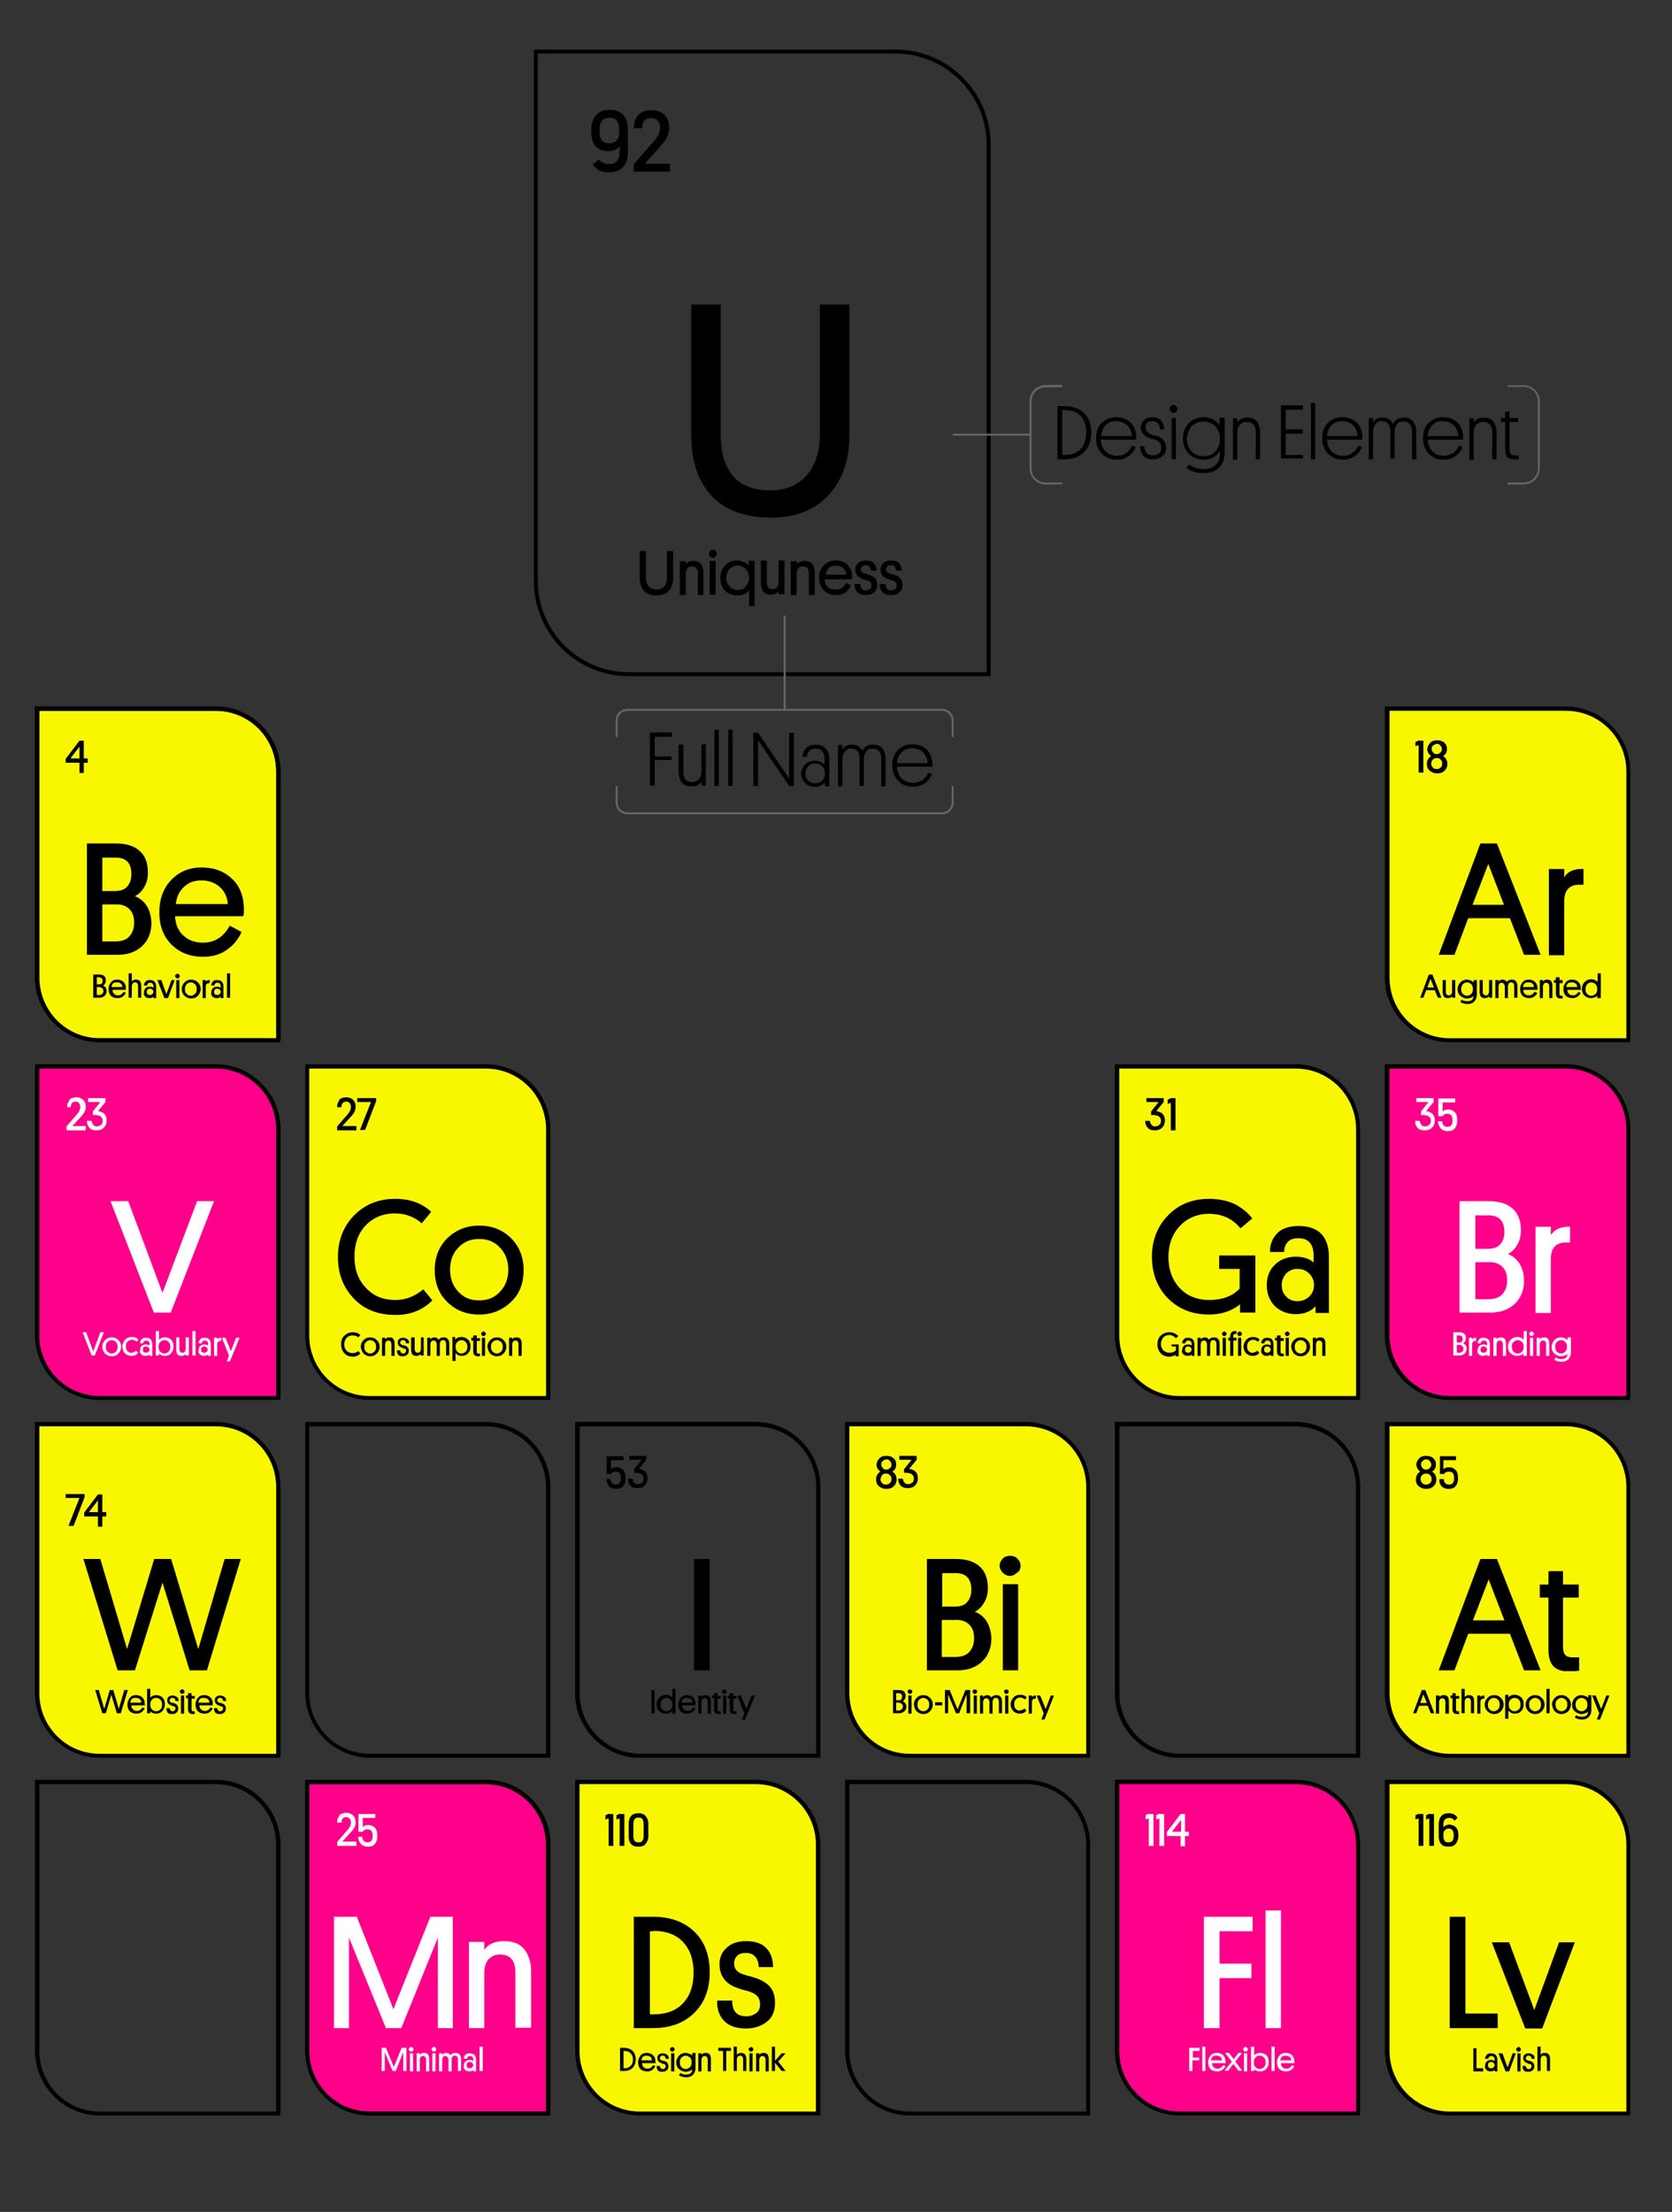 <?xml version="1.0" encoding="utf-8"?>
<!-- Generator: Adobe Illustrator 25.0.1, SVG Export Plug-In . SVG Version: 6.00 Build 0)  -->
<svg version="1.1" id="Layer_1" xmlns="http://www.w3.org/2000/svg" xmlns:xlink="http://www.w3.org/1999/xlink" x="0px" y="0px"
	 viewBox="0 0 425 562" style="enable-background:new 0 0 425 562;" xml:space="preserve">
<rect x="0" y="0" width="425" height="562" fill="#333333" stroke="none"/>
<style type="text/css">
	.st0{display:none;}
	.st1{fill:#FF008A;}
	.st2{fill:#F8F700;}
	.st3{fill:#FFFFFF;}
	.st4{clip-path:url(#SVGID_2_);}
	.st5{clip-path:url(#SVGID_4_);}
	.st6{clip-path:url(#SVGID_6_);}
	.st7{clip-path:url(#SVGID_8_);}
	.st8{clip-path:url(#SVGID_10_);fill:#FFFFFF;}
	.st9{clip-path:url(#SVGID_12_);fill:#FFFFFF;}
	.st10{fill:#666666;}
</style>
<g id="Layer_2_1_" class="st0">
</g>
<g>
	<path class="st1" d="M139.4,537H94c-8.8,0-16-7.2-16-16v-68.3h45.3c8.8,0,16,7.2,16,16V537z"/>
	<path class="st1" d="M413.9,355.2h-45.3c-8.8,0-16-7.2-16-16V271h45.3c8.8,0,16,7.1,16,16V355.2z"/>
	<path class="st1" d="M70.8,355.2H25.4c-8.8,0-16-7.2-16-16V271h45.3c8.8,0,16,7.1,16,16V355.2z"/>
	<path class="st2" d="M139.4,355.2H94c-8.8,0-16-7.2-16-16V271h45.3c8.8,0,16,7.1,16,16V355.2z"/>
	<path class="st2" d="M70.8,446.1H25.4c-8.8,0-16-7.1-16-16v-68.3h45.3c8.8,0,16,7.1,16,16V446.1z"/>
	<path class="st2" d="M208,537h-45.3c-8.8,0-16-7.2-16-16v-68.3H192c8.8,0,16,7.2,16,16V537z"/>
	<path class="st2" d="M70.8,264.3H25.4c-8.8,0-16-7.1-16-16v-68.3h45.3c8.8,0,16,7.1,16,16V264.3z"/>
	<path class="st2" d="M413.9,264.3h-45.3c-8.8,0-16-7.1-16-16v-68.3h45.3c8.8,0,16,7.1,16,16V264.3z"/>
	<path class="st2" d="M345.2,355.2h-45.3c-8.8,0-16-7.2-16-16V271h45.3c8.8,0,16,7.1,16,16V355.2z"/>
	<path class="st2" d="M276.6,446.1h-45.3c-8.8,0-16-7.1-16-16v-68.3h45.3c8.8,0,16,7.1,16,16V446.1z"/>
	<path class="st2" d="M413.9,446.1h-45.3c-8.8,0-16-7.1-16-16v-68.3h45.3c8.8,0,16,7.1,16,16V446.1z"/>
	<path class="st2" d="M413.9,537h-45.3c-8.8,0-16-7.2-16-16v-68.3h45.3c8.8,0,16,7.2,16,16V537z"/>
	<path d="M113.7,330.8c2.1,2.1,4.8,3.2,8.1,3.2c3.2,0,5.9-1.1,8.1-3.2c2.2-2.1,3.2-4.8,3.2-8.1c0-3.3-1.1-6-3.2-8.1
		c-2.1-2.1-4.8-3.2-8.1-3.2c-3.2,0-5.9,1.1-8.1,3.2c-2.1,2.1-3.2,4.8-3.2,8.1C110.5,325.9,111.5,328.7,113.7,330.8z M116.5,317
		c1.4-1.5,3.1-2.2,5.3-2.2c2.2,0,3.9,0.7,5.3,2.2c1.4,1.5,2.1,3.3,2.1,5.6c0,2.3-0.7,4.1-2.1,5.6c-1.4,1.5-3.1,2.2-5.3,2.2
		c-2.2,0-3.9-0.7-5.3-2.2c-1.4-1.5-2.1-3.3-2.1-5.6C114.4,320.3,115.1,318.4,116.5,317z M100.5,330.3c-3.1,0-5.6-1-7.5-3.1
		c-2-2.1-2.9-4.7-2.9-7.9c0-3.2,0.9-5.9,2.8-7.9c1.9-2,4.4-3.1,7.5-3.1c2.6,0,4.8,0.8,6.8,2.5l2.4-2.9c-2.3-2.2-5.4-3.3-9.1-3.3
		c-4.3,0-7.7,1.4-10.5,4.2c-2.7,2.8-4.1,6.3-4.1,10.6c0,4.3,1.4,7.8,4.1,10.6c2.7,2.8,6.2,4.1,10.6,4.1c3.7,0,6.8-1.2,9.3-3.7
		l-2.3-2.8C105.4,329.4,103.1,330.3,100.5,330.3z"/>
	<path d="M132.6,344.4v-3c0-0.5-0.1-0.9-0.3-1.2c-0.2-0.3-0.6-0.4-1.1-0.4c-0.5,0-0.8,0.2-1,0.5v-0.4h-0.8v4.6h0.8v-2.9
		c0-0.3,0.1-0.5,0.2-0.7c0.1-0.2,0.4-0.3,0.6-0.3c0.5,0,0.8,0.3,0.8,1v2.9H132.6z M124.6,343.9c0.4,0.4,1,0.7,1.7,0.7
		c0.7,0,1.2-0.2,1.7-0.7c0.4-0.4,0.7-1,0.7-1.7s-0.2-1.2-0.7-1.7s-1-0.7-1.7-0.7c-0.7,0-1.2,0.2-1.7,0.7c-0.4,0.4-0.7,1-0.7,1.7
		C124,342.9,124.2,343.4,124.6,343.9z M125.2,341c0.3-0.3,0.7-0.5,1.1-0.5c0.4,0,0.8,0.2,1.1,0.5c0.3,0.3,0.4,0.7,0.4,1.2
		s-0.1,0.9-0.4,1.2c-0.3,0.3-0.7,0.5-1.1,0.5s-0.8-0.2-1.1-0.5c-0.3-0.3-0.4-0.7-0.4-1.2C124.8,341.7,124.9,341.3,125.2,341z
		 M123.5,338.9c0-0.2-0.1-0.3-0.2-0.4c-0.1-0.1-0.2-0.2-0.4-0.2c-0.1,0-0.3,0.1-0.4,0.2c-0.1,0.1-0.2,0.2-0.2,0.4
		c0,0.1,0.1,0.3,0.2,0.4c0.1,0.1,0.2,0.2,0.4,0.2c0.1,0,0.3-0.1,0.4-0.2C123.4,339.2,123.5,339,123.5,338.9z M122.5,339.9v4.6h0.8
		v-4.6H122.5z M120.3,339.2v0.7h-0.5v0.7h0.5v2.8c0,0.4,0.1,0.7,0.3,0.9s0.5,0.3,0.9,0.3c0.1,0,0.2,0,0.3,0c0.1,0,0.2,0,0.2,0v-0.7
		h-0.3c-0.2,0-0.3,0-0.4-0.1c-0.1-0.1-0.1-0.2-0.1-0.5v-2.6h0.8v-0.7h-0.8v-0.7H120.3z M116.4,344.3c0.3,0.1,0.6,0.2,0.9,0.2
		c0.7,0,1.3-0.2,1.7-0.7c0.4-0.4,0.6-1,0.6-1.7c0-0.7-0.2-1.3-0.6-1.7s-1-0.7-1.7-0.7c-0.7,0-1.2,0.2-1.6,0.7v-0.7H115v6.1h0.8v-2.1
		C116,344,116.2,344.2,116.4,344.3z M117.3,340.5c0.5,0,0.8,0.2,1.1,0.5c0.3,0.3,0.4,0.7,0.4,1.2s-0.1,0.9-0.4,1.2s-0.7,0.5-1.1,0.5
		c-0.5,0-0.8-0.2-1.1-0.5c-0.3-0.3-0.4-0.7-0.4-1.2s0.1-0.9,0.4-1.2C116.5,340.7,116.9,340.5,117.3,340.5z M112,340.8
		c0.1-0.2,0.3-0.3,0.6-0.3c0.5,0,0.8,0.3,0.8,1v2.9h0.8v-3c0-0.5-0.1-0.9-0.4-1.2c-0.2-0.3-0.6-0.4-1.1-0.4c-0.5,0-0.9,0.2-1.2,0.6
		c-0.2-0.4-0.6-0.6-1.1-0.6c-0.4,0-0.8,0.2-1,0.5v-0.4h-0.8v4.6h0.8v-2.9c0-0.3,0.1-0.6,0.2-0.7c0.1-0.2,0.3-0.3,0.6-0.3
		c0.3,0,0.4,0.1,0.6,0.3c0.1,0.2,0.2,0.4,0.2,0.7v2.9h0.8v-2.9C111.8,341.2,111.9,341,112,340.8z M104.5,339.9v3
		c0,0.5,0.1,0.9,0.3,1.2s0.6,0.4,1.1,0.4s0.8-0.2,1-0.5v0.4h0.8v-4.6H107v2.9c0,0.3-0.1,0.5-0.2,0.7c-0.1,0.2-0.3,0.3-0.6,0.3
		c-0.5,0-0.8-0.3-0.8-1v-2.9H104.5z M102,340.6c0.1-0.1,0.3-0.1,0.5-0.1c0.4,0,0.7,0.3,0.7,0.8h0.8c0-0.4-0.1-0.8-0.4-1
		s-0.6-0.4-1.1-0.4c-0.4,0-0.8,0.1-1,0.3c-0.3,0.2-0.4,0.5-0.4,0.9c0,0.6,0.3,1,0.8,1.2c0.1,0.1,0.3,0.1,0.4,0.2s0.3,0.1,0.4,0.1
		c0.2,0.1,0.3,0.1,0.4,0.2c0.1,0.1,0.1,0.2,0.1,0.4c0,0.2-0.1,0.4-0.2,0.5c-0.1,0.1-0.3,0.2-0.5,0.2c-0.5,0-0.7-0.3-0.8-0.8h-0.8
		c0,0.4,0.1,0.8,0.3,1.1s0.6,0.4,1.2,0.4c0.4,0,0.8-0.1,1.1-0.4c0.3-0.2,0.4-0.6,0.4-1c0-0.4-0.1-0.6-0.2-0.8
		c-0.2-0.2-0.4-0.4-0.7-0.5c-0.1,0-0.2-0.1-0.4-0.1c-0.2,0-0.3-0.1-0.4-0.1c-0.3-0.1-0.5-0.3-0.5-0.6
		C101.8,340.8,101.9,340.7,102,340.6z M100.3,344.4v-3c0-0.5-0.1-0.9-0.3-1.2c-0.2-0.3-0.6-0.4-1.1-0.4c-0.5,0-0.8,0.2-1,0.5v-0.4
		h-0.8v4.6h0.8v-2.9c0-0.3,0.1-0.5,0.2-0.7c0.1-0.2,0.4-0.3,0.6-0.3c0.5,0,0.8,0.3,0.8,1v2.9H100.3z M92.4,343.9
		c0.4,0.4,1,0.7,1.7,0.7c0.7,0,1.2-0.2,1.7-0.7c0.4-0.4,0.7-1,0.7-1.7s-0.2-1.2-0.7-1.7s-1-0.7-1.7-0.7c-0.7,0-1.2,0.2-1.7,0.7
		c-0.4,0.4-0.7,1-0.7,1.7C91.8,342.9,92,343.4,92.4,343.9z M93,341c0.3-0.3,0.7-0.5,1.1-0.5c0.4,0,0.8,0.2,1.1,0.5
		c0.3,0.3,0.4,0.7,0.4,1.2s-0.1,0.9-0.4,1.2c-0.3,0.3-0.7,0.5-1.1,0.5s-0.8-0.2-1.1-0.5c-0.3-0.3-0.4-0.7-0.4-1.2
		C92.6,341.7,92.7,341.3,93,341z M89.7,343.8c-0.6,0-1.2-0.2-1.6-0.6c-0.4-0.4-0.6-1-0.6-1.6c0-0.7,0.2-1.2,0.6-1.7
		c0.4-0.4,0.9-0.6,1.6-0.6c0.5,0,1,0.2,1.4,0.5l0.5-0.6c-0.5-0.5-1.1-0.7-1.9-0.7c-0.9,0-1.6,0.3-2.2,0.9c-0.6,0.6-0.8,1.3-0.8,2.2
		c0,0.9,0.3,1.6,0.8,2.2s1.3,0.9,2.2,0.9c0.8,0,1.4-0.3,1.9-0.8l-0.5-0.6C90.7,343.6,90.2,343.8,89.7,343.8z"/>
	<path d="M95.6,279h-4.8v1h3.5l-2.8,7.1h1.3l2.8-7.3V279z M90.4,286.1H87l2.2-2.4c0.4-0.4,0.7-0.8,0.9-1.2c0.2-0.4,0.3-0.8,0.3-1.3
		c0-0.7-0.2-1.3-0.6-1.7c-0.4-0.4-1-0.7-1.8-0.7c-0.4,0-0.8,0.1-1.1,0.2c-0.3,0.1-0.6,0.3-0.7,0.6s-0.3,0.5-0.4,0.8
		c-0.1,0.3-0.1,0.6-0.1,0.9h1.1c0-0.9,0.4-1.4,1.2-1.4c0.4,0,0.7,0.1,0.9,0.4c0.2,0.2,0.3,0.6,0.3,1c0,0.6-0.3,1.2-0.8,1.8l-2.7,3.1
		v1h4.9V286.1z"/>
	<polygon points="52.6,424.4 61.2,396.1 57.1,396.1 50.4,419 43.5,396.1 39.2,396.1 32.3,419 25.5,396.1 21.2,396.1 29.9,424.4 
		34.3,424.4 41.3,402.1 48.2,424.4 	"/>
	<path d="M55.5,431.5c0.1-0.1,0.3-0.1,0.5-0.1c0.4,0,0.7,0.3,0.7,0.8h0.8c0-0.4-0.1-0.8-0.4-1s-0.6-0.4-1.1-0.4
		c-0.4,0-0.8,0.1-1,0.3c-0.3,0.2-0.4,0.5-0.4,0.9c0,0.6,0.3,1,0.8,1.2c0.1,0.1,0.3,0.1,0.4,0.2s0.3,0.1,0.4,0.1
		c0.2,0.1,0.3,0.1,0.4,0.2c0.1,0.1,0.1,0.2,0.1,0.4c0,0.2-0.1,0.4-0.2,0.5c-0.1,0.1-0.3,0.2-0.5,0.2c-0.5,0-0.7-0.3-0.8-0.8h-0.8
		c0,0.4,0.1,0.8,0.3,1.1s0.6,0.4,1.2,0.4c0.4,0,0.8-0.1,1.1-0.4c0.3-0.2,0.4-0.6,0.4-1c0-0.4-0.1-0.6-0.2-0.8
		c-0.2-0.2-0.4-0.4-0.7-0.5c-0.1,0-0.2-0.1-0.4-0.1c-0.2,0-0.3-0.1-0.4-0.1c-0.3-0.1-0.5-0.3-0.5-0.6
		C55.3,431.7,55.3,431.6,55.5,431.5z M52.8,431.7c0.3,0.2,0.4,0.5,0.4,0.9h-2.8c0.1-0.4,0.2-0.7,0.4-0.9c0.2-0.2,0.5-0.3,0.9-0.3
		C52.2,431.4,52.5,431.5,52.8,431.7z M54.1,432.9c0-0.7-0.2-1.2-0.6-1.6s-0.9-0.6-1.6-0.6c-0.7,0-1.2,0.2-1.6,0.7s-0.6,1-0.6,1.7
		c0,0.7,0.2,1.3,0.6,1.7s1,0.6,1.7,0.6c0.5,0,0.9-0.1,1.3-0.4c0.3-0.2,0.6-0.6,0.8-0.9l-0.6-0.3c-0.3,0.6-0.8,0.9-1.4,0.9
		c-0.4,0-0.8-0.1-1-0.4c-0.3-0.2-0.4-0.6-0.4-1H54C54.1,433.2,54.1,433.1,54.1,432.9z M47.8,430.1v0.7h-0.5v0.7h0.5v2.8
		c0,0.4,0.1,0.7,0.3,0.9s0.5,0.3,0.9,0.3c0.1,0,0.2,0,0.3,0c0.1,0,0.2,0,0.2,0v-0.7h-0.3c-0.2,0-0.3,0-0.4-0.1
		c-0.1-0.1-0.1-0.2-0.1-0.5v-2.6h0.8v-0.7h-0.8v-0.7H47.8z M46.9,429.8c0-0.2-0.1-0.3-0.2-0.4c-0.1-0.1-0.2-0.2-0.4-0.2
		c-0.1,0-0.3,0.1-0.4,0.2c-0.1,0.1-0.2,0.2-0.2,0.4c0,0.1,0.1,0.3,0.2,0.4c0.1,0.1,0.2,0.2,0.4,0.2c0.1,0,0.3-0.1,0.4-0.2
		C46.9,430.1,46.9,429.9,46.9,429.8z M46,430.8v4.6h0.8v-4.6H46z M43.4,431.5c0.1-0.1,0.3-0.1,0.5-0.1c0.4,0,0.7,0.3,0.7,0.8h0.8
		c0-0.4-0.1-0.8-0.4-1s-0.6-0.4-1.1-0.4c-0.4,0-0.8,0.1-1,0.3c-0.3,0.2-0.4,0.5-0.4,0.9c0,0.6,0.3,1,0.8,1.2
		c0.1,0.1,0.3,0.1,0.4,0.2s0.3,0.1,0.4,0.1c0.2,0.1,0.3,0.1,0.4,0.2c0.1,0.1,0.1,0.2,0.1,0.4c0,0.2-0.1,0.4-0.2,0.5
		c-0.1,0.1-0.3,0.2-0.5,0.2c-0.5,0-0.7-0.3-0.8-0.8h-0.8c0,0.4,0.1,0.8,0.3,1.1s0.6,0.4,1.2,0.4c0.4,0,0.8-0.1,1.1-0.4
		c0.3-0.2,0.4-0.6,0.4-1c0-0.4-0.1-0.6-0.2-0.8c-0.2-0.2-0.4-0.4-0.7-0.5c-0.1,0-0.2-0.1-0.4-0.1c-0.2,0-0.3-0.1-0.4-0.1
		c-0.3-0.1-0.5-0.3-0.5-0.6C43.2,431.7,43.3,431.6,43.4,431.5z M38.7,435.2c0.3,0.1,0.6,0.2,0.9,0.2c0.7,0,1.3-0.2,1.7-0.7
		c0.4-0.4,0.6-1,0.6-1.7c0-0.7-0.2-1.3-0.6-1.7s-1-0.6-1.6-0.6c-0.4,0-0.7,0.1-0.9,0.2c-0.3,0.1-0.5,0.3-0.6,0.5v-2.3h-0.8v6.2h0.8
		v-0.6C38.3,434.9,38.5,435.1,38.7,435.2z M39.7,431.4c0.5,0,0.8,0.2,1.1,0.5c0.3,0.3,0.4,0.7,0.4,1.2s-0.1,0.9-0.4,1.2
		s-0.7,0.5-1.1,0.5s-0.8-0.2-1.1-0.5c-0.3-0.3-0.4-0.7-0.4-1.2s0.1-0.9,0.4-1.2C38.8,431.6,39.2,431.4,39.7,431.4z M35.5,431.7
		c0.3,0.2,0.4,0.5,0.4,0.9h-2.8c0.1-0.4,0.2-0.7,0.4-0.9c0.2-0.2,0.5-0.3,0.9-0.3C34.9,431.4,35.2,431.5,35.5,431.7z M36.8,432.9
		c0-0.7-0.2-1.2-0.6-1.6s-0.9-0.6-1.6-0.6c-0.7,0-1.2,0.2-1.6,0.7s-0.6,1-0.6,1.7c0,0.7,0.2,1.3,0.6,1.7s1,0.6,1.7,0.6
		c0.5,0,0.9-0.1,1.3-0.4c0.3-0.2,0.6-0.6,0.8-0.9l-0.6-0.3c-0.3,0.6-0.8,0.9-1.4,0.9c-0.4,0-0.8-0.1-1-0.4c-0.3-0.2-0.4-0.6-0.4-1
		h3.6C36.7,433.2,36.8,433.1,36.8,432.9z M30.7,435.3l1.8-5.9h-0.9l-1.4,4.8l-1.4-4.8h-0.9l-1.4,4.8l-1.4-4.8h-0.9l1.8,5.9h0.9
		l1.4-4.7l1.4,4.7H30.7z"/>
	<path d="M24.9,384.2h-2.3l2.3-3V384.2z M27,384.2h-1v-4.5h-1.1l-3.5,4.6v1h3.5v2.6H26v-2.6h1V384.2z M21.5,379.6h-4.8v1h3.5
		l-2.8,7.1h1.3l2.8-7.3V379.6z"/>
	<rect x="176.4" y="396.1" width="4" height="28.3"/>
	<path d="M191.9,430.8H191l-1.3,3.4l-1.4-3.4h-0.9l1.8,4.5l-0.6,1.6h0.8L191.9,430.8z M185.5,430.1v0.7h-0.5v0.7h0.5v2.8
		c0,0.4,0.1,0.7,0.3,0.9s0.5,0.3,0.9,0.3c0.1,0,0.2,0,0.3,0c0.1,0,0.2,0,0.2,0v-0.7h-0.3c-0.2,0-0.3,0-0.4-0.1
		c-0.1-0.1-0.1-0.2-0.1-0.5v-2.6h0.8v-0.7h-0.8v-0.7H185.5z M184.7,429.8c0-0.2-0.1-0.3-0.2-0.4c-0.1-0.1-0.2-0.2-0.4-0.2
		c-0.1,0-0.3,0.1-0.4,0.2c-0.1,0.1-0.2,0.2-0.2,0.4c0,0.1,0.1,0.3,0.2,0.4c0.1,0.1,0.2,0.2,0.4,0.2c0.1,0,0.3-0.1,0.4-0.2
		C184.6,430.1,184.7,429.9,184.7,429.8z M183.8,430.8v4.6h0.8v-4.6H183.8z M181.5,430.1v0.7h-0.5v0.7h0.5v2.8c0,0.4,0.1,0.7,0.3,0.9
		s0.5,0.3,0.9,0.3c0.1,0,0.2,0,0.3,0c0.1,0,0.2,0,0.2,0v-0.7h-0.3c-0.2,0-0.3,0-0.4-0.1c-0.1-0.1-0.1-0.2-0.1-0.5v-2.6h0.8v-0.7
		h-0.8v-0.7H181.5z M180.7,435.3v-3c0-0.5-0.1-0.9-0.3-1.2c-0.2-0.3-0.6-0.4-1.1-0.4c-0.5,0-0.8,0.2-1,0.5v-0.4h-0.8v4.6h0.8v-2.9
		c0-0.3,0.1-0.5,0.2-0.7c0.1-0.2,0.4-0.3,0.6-0.3c0.5,0,0.8,0.3,0.8,1v2.9H180.7z M175.6,431.7c0.3,0.2,0.4,0.5,0.4,0.9h-2.8
		c0.1-0.4,0.2-0.7,0.4-0.9c0.2-0.2,0.5-0.3,0.9-0.3C175,431.4,175.3,431.5,175.6,431.7z M176.8,432.9c0-0.7-0.2-1.2-0.6-1.6
		s-0.9-0.6-1.6-0.6c-0.7,0-1.2,0.2-1.6,0.7s-0.6,1-0.6,1.7c0,0.7,0.2,1.3,0.6,1.7s1,0.6,1.7,0.6c0.5,0,0.9-0.1,1.3-0.4
		c0.3-0.2,0.6-0.6,0.8-0.9l-0.6-0.3c-0.3,0.6-0.8,0.9-1.4,0.9c-0.4,0-0.8-0.1-1-0.4c-0.3-0.2-0.4-0.6-0.4-1h3.6
		C176.8,433.2,176.8,433.1,176.8,432.9z M168.3,431.9c0.3-0.3,0.7-0.5,1.1-0.5s0.8,0.2,1.1,0.5c0.3,0.3,0.4,0.7,0.4,1.2
		s-0.1,0.9-0.4,1.2s-0.7,0.5-1.1,0.5c-0.4,0-0.8-0.2-1.1-0.5c-0.3-0.3-0.4-0.7-0.4-1.2C167.9,432.6,168,432.2,168.3,431.9z
		 M171.7,435.3v-6.2h-0.8v2.2c-0.4-0.4-0.9-0.7-1.6-0.7s-1.2,0.2-1.7,0.7s-0.7,1-0.7,1.7c0,0.7,0.2,1.3,0.6,1.7
		c0.4,0.4,1,0.7,1.7,0.7c0.4,0,0.7-0.1,1-0.2s0.5-0.3,0.6-0.5v0.7H171.7z M165.6,429.4v5.9h0.8v-5.9H165.6z"/>
	<path d="M162.1,374.3c0.5,0,0.9,0.1,1.1,0.4c0.3,0.2,0.4,0.6,0.4,1c0,0.4-0.1,0.8-0.4,1s-0.6,0.4-1,0.4c-0.4,0-0.8-0.1-1-0.4
		c-0.2-0.3-0.4-0.6-0.4-1h-1.2c0,0.7,0.2,1.3,0.6,1.7c0.4,0.5,1,0.7,1.9,0.7c0.7,0,1.3-0.2,1.8-0.7c0.5-0.5,0.7-1.1,0.7-1.8
		c0-0.8-0.2-1.3-0.6-1.7c-0.4-0.4-1-0.6-1.6-0.7l1.9-2.3v-1H160v1h3.1l-1.9,2.4v0.9H162.1z M154.8,377.6c0.4,0.4,1,0.7,1.8,0.7
		c0.8,0,1.4-0.2,1.8-0.7c0.4-0.5,0.6-1.1,0.6-1.9v-0.3c0-0.8-0.2-1.5-0.6-1.9c-0.4-0.4-0.9-0.7-1.7-0.7c-0.6,0-1.1,0.2-1.4,0.5V371
		h3.2v-1h-4.3v4.5h1.1c0.2-0.4,0.6-0.6,1.2-0.6c0.4,0,0.8,0.1,1,0.4c0.2,0.3,0.3,0.6,0.3,1.1v0.3c0,0.5-0.1,0.9-0.3,1.1
		c-0.2,0.3-0.6,0.4-1,0.4c-0.8,0-1.3-0.5-1.3-1.4h-1.1C154.2,376.5,154.4,377.1,154.8,377.6z"/>
	<path class="st3" d="M135,515.3v-14.4c0-2.3-0.6-4.2-1.7-5.6s-2.8-2.1-5.2-2.1c-2.3,0-3.9,0.7-5,2.2v-2h-3.9v21.9h3.9v-13.9
		c0-1.5,0.3-2.6,1-3.5c0.7-0.8,1.7-1.3,3-1.3c2.6,0,3.9,1.5,3.9,4.6v14H135z M111.2,515.3h3.9V487h-5.7l-9.4,23.5L90.7,487h-5.8
		v28.3h3.8v-23l9.4,23h3.9l9.3-23V515.3z"/>
	<path class="st3" d="M121.9,520v6.2h0.8V520H121.9z M119.4,523.9c0.2,0,0.5,0.1,0.6,0.2c0.2,0.2,0.3,0.4,0.3,0.6s-0.1,0.4-0.3,0.6
		c-0.2,0.2-0.4,0.2-0.6,0.2c-0.2,0-0.5-0.1-0.6-0.2s-0.2-0.4-0.2-0.6s0.1-0.4,0.2-0.6C118.9,524,119.1,523.9,119.4,523.9z
		 M118.2,525.9c0.3,0.3,0.7,0.4,1.1,0.4s0.8-0.1,1-0.4v0.4h0.7v-2.9c0-1.1-0.5-1.7-1.6-1.7c-0.5,0-0.9,0.1-1.1,0.4
		c-0.3,0.3-0.4,0.6-0.4,1h0.8c0-0.2,0.1-0.4,0.2-0.5c0.1-0.1,0.3-0.2,0.6-0.2c0.5,0,0.8,0.3,0.8,0.9v0.4c-0.2-0.2-0.5-0.3-0.9-0.3
		c-0.5,0-0.8,0.1-1.1,0.4c-0.3,0.3-0.4,0.6-0.4,1.1C117.8,525.2,117.9,525.6,118.2,525.9z M115,522.6c0.1-0.2,0.3-0.3,0.6-0.3
		c0.5,0,0.8,0.3,0.8,1v2.9h0.8v-3c0-0.5-0.1-0.9-0.4-1.2c-0.2-0.3-0.6-0.4-1.1-0.4c-0.5,0-0.9,0.2-1.2,0.6c-0.2-0.4-0.6-0.6-1.1-0.6
		c-0.4,0-0.8,0.2-1,0.5v-0.4h-0.8v4.6h0.8v-2.9c0-0.3,0.1-0.6,0.2-0.7c0.1-0.2,0.3-0.3,0.6-0.3c0.3,0,0.4,0.1,0.6,0.3
		c0.1,0.2,0.2,0.4,0.2,0.7v2.9h0.8v-2.9C114.8,523,114.8,522.8,115,522.6z M110.9,520.7c0-0.2-0.1-0.3-0.2-0.4
		c-0.1-0.1-0.2-0.2-0.4-0.2c-0.1,0-0.3,0.1-0.4,0.2c-0.1,0.1-0.2,0.2-0.2,0.4c0,0.1,0.1,0.3,0.2,0.4c0.1,0.1,0.2,0.2,0.4,0.2
		c0.1,0,0.3-0.1,0.4-0.2C110.8,521,110.9,520.8,110.9,520.7z M109.9,521.7v4.6h0.8v-4.6H109.9z M109.1,526.2v-3
		c0-0.5-0.1-0.9-0.3-1.2c-0.2-0.3-0.6-0.4-1.1-0.4c-0.5,0-0.8,0.2-1,0.5v-0.4h-0.8v4.6h0.8v-2.9c0-0.3,0.1-0.5,0.2-0.7
		c0.1-0.2,0.4-0.3,0.6-0.3c0.5,0,0.8,0.3,0.8,1v2.9H109.1z M105.1,520.7c0-0.2-0.1-0.3-0.2-0.4c-0.1-0.1-0.2-0.2-0.4-0.2
		c-0.1,0-0.3,0.1-0.4,0.2c-0.1,0.1-0.2,0.2-0.2,0.4c0,0.1,0.1,0.3,0.2,0.4c0.1,0.1,0.2,0.2,0.4,0.2c0.1,0,0.3-0.1,0.4-0.2
		C105.1,521,105.1,520.8,105.1,520.7z M104.2,521.7v4.6h0.8v-4.6H104.2z M102.5,526.2h0.8v-5.9h-1.2l-2,4.9l-2-4.9H97v5.9h0.8v-4.8
		l2,4.8h0.8l1.9-4.8V526.2z"/>
	<path class="st3" d="M91.7,468.5c0.4,0.4,1,0.7,1.8,0.7c0.8,0,1.4-0.2,1.8-0.7c0.4-0.5,0.6-1.1,0.6-1.9v-0.3c0-0.8-0.2-1.5-0.6-1.9
		c-0.4-0.4-0.9-0.7-1.7-0.7c-0.6,0-1.1,0.2-1.4,0.5v-2.3h3.2v-1h-4.3v4.5h1.1c0.2-0.4,0.6-0.6,1.2-0.6c0.4,0,0.8,0.1,1,0.4
		c0.2,0.3,0.3,0.6,0.3,1.1v0.3c0,0.5-0.1,0.9-0.3,1.1c-0.2,0.3-0.6,0.4-1,0.4c-0.8,0-1.3-0.5-1.3-1.4h-1.1
		C91.1,467.4,91.3,468,91.7,468.5z M90.4,467.9H87l2.2-2.4c0.4-0.4,0.7-0.8,0.9-1.2c0.2-0.4,0.3-0.8,0.3-1.3c0-0.7-0.2-1.3-0.6-1.7
		c-0.4-0.4-1-0.7-1.8-0.7c-0.4,0-0.8,0.1-1.1,0.2c-0.3,0.1-0.6,0.3-0.7,0.6s-0.3,0.5-0.4,0.8c-0.1,0.3-0.1,0.6-0.1,0.9h1.1
		c0-0.9,0.4-1.4,1.2-1.4c0.4,0,0.7,0.1,0.9,0.4c0.2,0.2,0.3,0.6,0.3,1c0,0.6-0.3,1.2-0.8,1.8l-2.7,3.1v1h4.9V467.9z"/>
	<path d="M187.4,496.9c0.5-0.5,1.3-0.7,2.2-0.7c2,0,3.1,1.2,3.3,3.6h3.6c0-2-0.6-3.7-1.7-4.8c-1.1-1.2-2.8-1.8-5.1-1.8
		c-2,0-3.7,0.5-4.9,1.6c-1.3,1.1-1.9,2.5-1.9,4.3c0,2.7,1.3,4.7,4,5.8c0.5,0.2,1.3,0.5,2.1,0.7c0.9,0.2,1.5,0.4,1.7,0.5
		c0.9,0.3,1.5,0.7,1.9,1.2c0.4,0.5,0.6,1.2,0.6,2c0,1-0.3,1.7-1,2.2c-0.7,0.5-1.5,0.8-2.5,0.8c-2.4,0-3.6-1.3-3.6-4h-3.8
		c-0.1,2.1,0.5,3.8,1.7,5.1c1.2,1.3,3.1,2,5.6,2c2.1,0,3.9-0.6,5.3-1.7c1.4-1.1,2.1-2.7,2.1-4.8c0-1.7-0.4-3-1.2-4
		c-0.8-1-2-1.7-3.6-2.3c-0.4-0.1-1-0.3-1.7-0.5c-0.8-0.2-1.4-0.4-1.7-0.5c-1.5-0.5-2.2-1.4-2.2-2.8
		C186.6,498.1,186.9,497.4,187.4,496.9z M161.2,515.3h4.7c4.5,0,8-1.3,10.6-3.9c2.6-2.6,3.9-6,3.9-10.3c0-4.3-1.3-7.8-3.9-10.3
		c-2.6-2.5-6.1-3.8-10.7-3.8h-4.7V515.3z M166.1,490.6c3.2,0,5.7,0.9,7.5,2.8c1.8,1.9,2.7,4.5,2.7,7.8c0,3.3-0.9,5.9-2.7,7.8
		c-1.8,1.9-4.3,2.8-7.5,2.8h-0.9v-21.1H166.1z"/>
	<path d="M198.7,521.7l-1.7,1.9V520h-0.8v6.2h0.8v-2.1l1.7,2.1h1l-1.9-2.4l1.9-2.1H198.7z M195.4,526.2v-3c0-0.5-0.1-0.9-0.3-1.2
		c-0.2-0.3-0.6-0.4-1.1-0.4c-0.5,0-0.8,0.2-1,0.5v-0.4h-0.8v4.6h0.8v-2.9c0-0.3,0.1-0.5,0.2-0.7c0.1-0.2,0.4-0.3,0.6-0.3
		c0.5,0,0.8,0.3,0.8,1v2.9H195.4z M191.5,520.7c0-0.2-0.1-0.3-0.2-0.4c-0.1-0.1-0.2-0.2-0.4-0.2c-0.1,0-0.3,0.1-0.4,0.2
		c-0.1,0.1-0.2,0.2-0.2,0.4c0,0.1,0.1,0.3,0.2,0.4c0.1,0.1,0.2,0.2,0.4,0.2c0.1,0,0.3-0.1,0.4-0.2
		C191.4,521,191.5,520.8,191.5,520.7z M190.5,521.7v4.6h0.8v-4.6H190.5z M189.7,526.2v-3c0-0.5-0.1-0.9-0.3-1.2
		c-0.2-0.3-0.6-0.4-1.1-0.4c-0.5,0-0.8,0.2-1,0.5V520h-0.8v6.2h0.8v-2.9c0-0.3,0.1-0.5,0.2-0.7c0.1-0.2,0.4-0.3,0.6-0.3
		c0.5,0,0.8,0.3,0.8,1v2.9H189.7z M185.9,520.3h-3.3v0.8h1.2v5.1h0.8v-5.1h1.2V520.3z M180.7,526.2v-3c0-0.5-0.1-0.9-0.3-1.2
		c-0.2-0.3-0.6-0.4-1.1-0.4c-0.5,0-0.8,0.2-1,0.5v-0.4h-0.8v4.6h0.8v-2.9c0-0.3,0.1-0.5,0.2-0.7c0.1-0.2,0.4-0.3,0.6-0.3
		c0.5,0,0.8,0.3,0.8,1v2.9H180.7z M173.2,522.8c0.3-0.3,0.7-0.5,1.1-0.5s0.8,0.2,1.1,0.5c0.3,0.3,0.4,0.7,0.4,1.2s-0.1,0.9-0.4,1.2
		s-0.7,0.5-1.1,0.5c-0.4,0-0.8-0.2-1.1-0.5c-0.3-0.3-0.4-0.7-0.4-1.2C172.8,523.5,172.9,523.1,173.2,522.8z M175.2,521.8
		c-0.3-0.1-0.6-0.2-0.9-0.2c-0.7,0-1.2,0.2-1.7,0.7c-0.4,0.5-0.7,1-0.7,1.7c0,0.7,0.2,1.3,0.7,1.7s1,0.7,1.7,0.7
		c0.4,0,0.7-0.1,1-0.2c0.3-0.1,0.5-0.3,0.6-0.5v0.1c0,0.5-0.1,0.8-0.4,1c-0.3,0.2-0.7,0.3-1.1,0.3c-0.5,0-1-0.1-1.5-0.4l-0.3,0.6
		c0.5,0.3,1.1,0.5,1.8,0.5c0.7,0,1.3-0.2,1.7-0.6c0.4-0.4,0.7-1,0.7-1.8v-3.8h-0.8v0.6C175.7,522.1,175.5,521.9,175.2,521.8z
		 M171.5,520.7c0-0.2-0.1-0.3-0.2-0.4c-0.1-0.1-0.2-0.2-0.4-0.2c-0.1,0-0.3,0.1-0.4,0.2c-0.1,0.1-0.2,0.2-0.2,0.4
		c0,0.1,0.1,0.3,0.2,0.4c0.1,0.1,0.2,0.2,0.4,0.2c0.1,0,0.3-0.1,0.4-0.2C171.4,521,171.5,520.8,171.5,520.7z M170.6,521.7v4.6h0.8
		v-4.6H170.6z M168,522.4c0.1-0.1,0.3-0.1,0.5-0.1c0.4,0,0.7,0.3,0.7,0.8h0.8c0-0.4-0.1-0.8-0.4-1s-0.6-0.4-1.1-0.4
		c-0.4,0-0.8,0.1-1,0.3c-0.3,0.2-0.4,0.5-0.4,0.9c0,0.6,0.3,1,0.8,1.2c0.1,0.1,0.3,0.1,0.4,0.2s0.3,0.1,0.4,0.1
		c0.2,0.1,0.3,0.1,0.4,0.2c0.1,0.1,0.1,0.2,0.1,0.4c0,0.2-0.1,0.4-0.2,0.5c-0.1,0.1-0.3,0.2-0.5,0.2c-0.5,0-0.7-0.3-0.8-0.8h-0.8
		c0,0.4,0.1,0.8,0.3,1.1s0.6,0.4,1.2,0.4c0.4,0,0.8-0.1,1.1-0.4c0.3-0.2,0.4-0.6,0.4-1c0-0.4-0.1-0.6-0.2-0.8
		c-0.2-0.2-0.4-0.4-0.7-0.5c-0.1,0-0.2-0.1-0.4-0.1c-0.2,0-0.3-0.1-0.4-0.1c-0.3-0.1-0.5-0.3-0.5-0.6
		C167.8,522.6,167.9,522.5,168,522.4z M165.3,522.6c0.3,0.2,0.4,0.5,0.4,0.9H163c0.1-0.4,0.2-0.7,0.4-0.9c0.2-0.2,0.5-0.3,0.9-0.3
		C164.7,522.3,165.1,522.4,165.3,522.6z M166.6,523.8c0-0.7-0.2-1.2-0.6-1.6s-0.9-0.6-1.6-0.6c-0.7,0-1.2,0.2-1.6,0.7
		s-0.6,1-0.6,1.7c0,0.7,0.2,1.3,0.6,1.7s1,0.6,1.7,0.6c0.5,0,0.9-0.1,1.3-0.4c0.3-0.2,0.6-0.6,0.8-0.9l-0.6-0.3
		c-0.3,0.6-0.8,0.9-1.4,0.9c-0.4,0-0.8-0.1-1-0.4c-0.3-0.2-0.4-0.6-0.4-1h3.6C166.6,524.1,166.6,524,166.6,523.8z M157.6,526.2h1
		c0.9,0,1.7-0.3,2.2-0.8c0.5-0.5,0.8-1.3,0.8-2.2c0-0.9-0.3-1.6-0.8-2.1c-0.5-0.5-1.3-0.8-2.2-0.8h-1V526.2z M158.7,521.1
		c0.7,0,1.2,0.2,1.6,0.6c0.4,0.4,0.6,0.9,0.6,1.6c0,0.7-0.2,1.2-0.6,1.6c-0.4,0.4-0.9,0.6-1.6,0.6h-0.2v-4.4H158.7z"/>
	<path d="M164.1,461.4c-0.4-0.5-1.1-0.7-1.8-0.7c-0.8,0-1.4,0.2-1.9,0.7c-0.4,0.5-0.6,1.1-0.6,1.9v3.3c0,0.8,0.2,1.5,0.6,1.9
		c0.4,0.5,1,0.7,1.9,0.7c0.8,0,1.4-0.2,1.8-0.7c0.4-0.5,0.7-1.1,0.7-1.9v-3.3C164.8,462.5,164.5,461.9,164.1,461.4z M163.6,466.6
		c0,0.5-0.1,0.8-0.3,1.1c-0.2,0.3-0.6,0.4-1,0.4c-0.5,0-0.8-0.1-1-0.4c-0.2-0.3-0.3-0.6-0.3-1.1v-3.3c0-0.5,0.1-0.8,0.3-1.1
		c0.2-0.3,0.6-0.4,1-0.4c0.4,0,0.8,0.1,1,0.4c0.2,0.3,0.3,0.7,0.3,1.1V466.6z M157.6,460.8l-0.9,0.4v1.1l0.8-0.3v7h1.2v-8.1H157.6z
		 M154.8,460.8l-0.9,0.4v1.1l0.8-0.3v7h1.2v-8.1H154.8z"/>
	<path d="M139.4,355.2v-0.5H94c-4.3,0-8.1-1.7-10.9-4.5c-2.8-2.8-4.5-6.7-4.5-10.9v-67.8l44.8,0c4.3,0,8.1,1.7,10.9,4.5
		c2.8,2.8,4.5,6.7,4.5,10.9v68.3H139.4v-0.5V355.2h0.5v-68.3c0-9.1-7.4-16.5-16.5-16.5H77.6v68.8c0,9.1,7.4,16.5,16.5,16.5h45.8
		v-0.5H139.4z"/>
	<path d="M70.8,446.1v-0.5H25.4c-4.3,0-8.1-1.7-10.9-4.5c-2.8-2.8-4.5-6.7-4.5-10.9v-67.8l44.8,0c4.3,0,8.1,1.7,10.9,4.5
		c2.8,2.8,4.5,6.7,4.5,10.9v68.3H70.8v-0.5V446.1h0.5v-68.3c0-9.1-7.4-16.5-16.5-16.5H8.9v68.8c0,9.1,7.4,16.5,16.5,16.5h45.8v-0.5
		H70.8z"/>
	<path d="M139.4,446.1v-0.5H94c-4.3,0-8.1-1.7-10.9-4.5c-2.8-2.8-4.5-6.7-4.5-10.9v-67.8l44.8,0c4.3,0,8.1,1.7,10.9,4.5
		c2.8,2.8,4.5,6.7,4.5,10.9v68.3H139.4v-0.5V446.1h0.5v-68.3c0-9.1-7.4-16.5-16.5-16.5H77.6v68.8c0,9.1,7.4,16.5,16.5,16.5h45.8
		v-0.5H139.4z"/>
	<path d="M208,446.1v-0.5h-45.3c-4.3,0-8.1-1.7-10.9-4.5c-2.8-2.8-4.5-6.7-4.5-10.9v-67.8l44.8,0c4.3,0,8.1,1.7,10.9,4.5
		c2.8,2.8,4.5,6.7,4.5,10.9v68.3H208v-0.5V446.1h0.5v-68.3c0-9.1-7.4-16.5-16.5-16.5h-45.8v68.8c0,9.1,7.4,16.5,16.5,16.5h45.8v-0.5
		H208z"/>
	<path d="M70.8,537v-0.5H25.4c-4.3,0-8.1-1.7-10.9-4.5c-2.8-2.8-4.5-6.7-4.5-10.9v-67.8h44.8c4.3,0,8.1,1.7,10.9,4.5
		c2.8,2.8,4.5,6.7,4.5,10.9V537H70.8v-0.5V537h0.5v-68.3c0-9.1-7.4-16.5-16.5-16.5H8.9V521c0,9.1,7.4,16.5,16.5,16.5h45.8V537H70.8z
		"/>
	<path d="M139.4,537v-0.5H94c-4.3,0-8.1-1.7-10.9-4.5c-2.8-2.8-4.5-6.7-4.5-10.9v-67.8h44.8c4.3,0,8.1,1.7,10.9,4.5
		c2.8,2.8,4.5,6.7,4.5,10.9V537H139.4v-0.5V537h0.5v-68.3c0-9.1-7.4-16.5-16.5-16.5H77.6V521c0,9.1,7.4,16.5,16.5,16.5h45.8V537
		H139.4z"/>
	<path d="M208,537v-0.5h-45.3c-4.3,0-8.1-1.7-10.9-4.5c-2.8-2.8-4.5-6.7-4.5-10.9v-67.8H192c4.3,0,8.1,1.7,10.9,4.5
		c2.8,2.8,4.5,6.7,4.5,10.9V537H208v-0.5V537h0.5v-68.3c0-9.1-7.4-16.5-16.5-16.5h-45.8V521c0,9.1,7.4,16.5,16.5,16.5h45.8V537H208z
		"/>
	<path d="M55.9,225.4c1.2,1.1,1.9,2.5,2,4.3H44.7c0.2-1.9,0.9-3.3,2.1-4.4c1.2-1.1,2.6-1.6,4.4-1.6
		C53.1,223.7,54.7,224.3,55.9,225.4z M62,231.1c0-3.3-1-5.9-3-7.8c-2-1.9-4.5-2.9-7.8-2.9c-3.1,0-5.7,1.1-7.7,3.2
		c-2,2.1-3,4.9-3,8.2c0,3.4,1,6.1,3.1,8.2c2,2,4.7,3.1,8,3.1c2.4,0,4.5-0.6,6.1-1.8c1.7-1.2,2.9-2.7,3.7-4.5l-3-1.6
		c-1.6,2.9-3.8,4.3-6.8,4.3c-2.1,0-3.7-0.6-5-1.8c-1.3-1.2-2-2.8-2.1-4.9h17.3C62,232.4,62,231.8,62,231.1z M33.4,222.1
		c0,1.4-0.4,2.4-1.1,3.2s-1.8,1.1-3.2,1.1H26v-8.5h3.1C32,217.8,33.4,219.2,33.4,222.1z M32.9,231c0.8,0.8,1.2,1.9,1.2,3.4
		c0,1.5-0.4,2.6-1.2,3.5c-0.8,0.9-2,1.3-3.6,1.3H26v-9.4h3.4C30.9,229.7,32.1,230.2,32.9,231z M34.3,227.7c1-0.5,1.8-1.3,2.4-2.4
		c0.6-1,0.9-2.2,0.9-3.6c0-2.4-0.7-4.3-2.1-5.5c-1.4-1.3-3.5-1.9-6.1-1.9h-7.3v28.3h7.8c2.5,0,4.6-0.7,6.2-2.2
		c1.6-1.5,2.4-3.5,2.4-6C38.3,231.1,37,228.8,34.3,227.7z"/>
	<path d="M57.7,247.3v6.2h0.8v-6.2H57.7z M55.2,251.2c0.2,0,0.5,0.1,0.6,0.2c0.2,0.2,0.3,0.4,0.3,0.6s-0.1,0.4-0.3,0.6
		c-0.2,0.2-0.4,0.2-0.6,0.2c-0.2,0-0.5-0.1-0.6-0.2s-0.2-0.4-0.2-0.6s0.1-0.4,0.2-0.6C54.7,251.3,54.9,251.2,55.2,251.2z M54,253.2
		c0.3,0.3,0.7,0.4,1.1,0.4s0.8-0.1,1-0.4v0.4h0.7v-2.9c0-1.1-0.5-1.7-1.6-1.7c-0.5,0-0.9,0.1-1.1,0.4c-0.3,0.3-0.4,0.6-0.4,1h0.8
		c0-0.2,0.1-0.4,0.2-0.5c0.1-0.1,0.3-0.2,0.6-0.2c0.5,0,0.8,0.3,0.8,0.9v0.4c-0.2-0.2-0.5-0.3-0.9-0.3c-0.5,0-0.8,0.1-1.1,0.4
		c-0.3,0.3-0.4,0.6-0.4,1.1C53.6,252.5,53.7,252.9,54,253.2z M52.3,249.4V249h-0.8v4.6h0.8v-2.9c0-0.6,0.3-0.9,0.8-0.9h0.2V249
		C52.9,249,52.5,249.1,52.3,249.4z M46.9,253c0.4,0.4,1,0.7,1.7,0.7c0.7,0,1.2-0.2,1.7-0.7c0.4-0.4,0.7-1,0.7-1.7s-0.2-1.2-0.7-1.7
		s-1-0.7-1.7-0.7c-0.7,0-1.2,0.2-1.7,0.7c-0.4,0.4-0.7,1-0.7,1.7C46.2,252,46.4,252.5,46.9,253z M47.4,250.1
		c0.3-0.3,0.7-0.5,1.1-0.5c0.4,0,0.8,0.2,1.1,0.5c0.3,0.3,0.4,0.7,0.4,1.2s-0.1,0.9-0.4,1.2c-0.3,0.3-0.7,0.5-1.1,0.5
		s-0.8-0.2-1.1-0.5c-0.3-0.3-0.4-0.7-0.4-1.2C47,250.8,47.2,250.4,47.4,250.1z M45.7,248c0-0.2-0.1-0.3-0.2-0.4
		c-0.1-0.1-0.2-0.2-0.4-0.2c-0.1,0-0.3,0.1-0.4,0.2c-0.1,0.1-0.2,0.2-0.2,0.4c0,0.1,0.1,0.3,0.2,0.4c0.1,0.1,0.2,0.2,0.4,0.2
		c0.1,0,0.3-0.1,0.4-0.2C45.7,248.3,45.7,248.1,45.7,248z M44.8,249v4.6h0.8V249H44.8z M40,249l1.8,4.6h0.9l1.7-4.6h-0.8l-1.3,3.6
		l-1.3-3.6H40z M38.1,251.2c0.2,0,0.5,0.1,0.6,0.2c0.2,0.2,0.3,0.4,0.3,0.6s-0.1,0.4-0.3,0.6c-0.2,0.2-0.4,0.2-0.6,0.2
		c-0.2,0-0.5-0.1-0.6-0.2s-0.2-0.4-0.2-0.6s0.1-0.4,0.2-0.6C37.7,251.3,37.9,251.2,38.1,251.2z M36.9,253.2c0.3,0.3,0.7,0.4,1.1,0.4
		s0.8-0.1,1-0.4v0.4h0.7v-2.9c0-1.1-0.5-1.7-1.6-1.7c-0.5,0-0.9,0.1-1.1,0.4c-0.3,0.3-0.4,0.6-0.4,1h0.8c0-0.2,0.1-0.4,0.2-0.5
		c0.1-0.1,0.3-0.2,0.6-0.2c0.5,0,0.8,0.3,0.8,0.9v0.4c-0.2-0.2-0.5-0.3-0.9-0.3c-0.5,0-0.8,0.1-1.1,0.4c-0.3,0.3-0.4,0.6-0.4,1.1
		C36.5,252.5,36.6,252.9,36.9,253.2z M35.9,253.5v-3c0-0.5-0.1-0.9-0.3-1.2c-0.2-0.3-0.6-0.4-1.1-0.4c-0.5,0-0.8,0.2-1,0.5v-2.1
		h-0.8v6.2h0.8v-2.9c0-0.3,0.1-0.5,0.2-0.7c0.1-0.2,0.4-0.3,0.6-0.3c0.5,0,0.8,0.3,0.8,1v2.9H35.9z M30.7,249.9
		c0.3,0.2,0.4,0.5,0.4,0.9h-2.8c0.1-0.4,0.2-0.7,0.4-0.9c0.2-0.2,0.5-0.3,0.9-0.3C30.2,249.6,30.5,249.7,30.7,249.9z M32,251.1
		c0-0.7-0.2-1.2-0.6-1.6s-0.9-0.6-1.6-0.6c-0.7,0-1.2,0.2-1.6,0.7s-0.6,1-0.6,1.7c0,0.7,0.2,1.3,0.6,1.7s1,0.6,1.7,0.6
		c0.5,0,0.9-0.1,1.3-0.4c0.3-0.2,0.6-0.6,0.8-0.9l-0.6-0.3c-0.3,0.6-0.8,0.9-1.4,0.9c-0.4,0-0.8-0.1-1-0.4c-0.3-0.2-0.4-0.6-0.4-1
		H32C32,251.4,32,251.3,32,251.1z M26.1,249.2c0,0.3-0.1,0.5-0.2,0.7c-0.2,0.2-0.4,0.2-0.7,0.2h-0.6v-1.8h0.6
		C25.8,248.4,26.1,248.7,26.1,249.2z M26,251.1c0.2,0.2,0.3,0.4,0.3,0.7c0,0.3-0.1,0.5-0.3,0.7c-0.2,0.2-0.4,0.3-0.7,0.3h-0.7v-2
		h0.7C25.5,250.9,25.8,250.9,26,251.1z M26.2,250.4c0.2-0.1,0.4-0.3,0.5-0.5c0.1-0.2,0.2-0.5,0.2-0.7c0-0.5-0.1-0.9-0.4-1.2
		c-0.3-0.3-0.7-0.4-1.3-0.4h-1.5v5.9h1.6c0.5,0,1-0.2,1.3-0.5c0.3-0.3,0.5-0.7,0.5-1.2C27.1,251.1,26.8,250.7,26.2,250.4z"/>
	<path d="M20.2,192.7h-2.3l2.3-3V192.7z M22.3,192.7h-1v-4.5h-1.1l-3.5,4.6v1h3.5v2.6h1.1v-2.6h1V192.7z"/>
	<path d="M70.8,264.3v-0.5H25.4c-4.3,0-8.1-1.7-10.9-4.5c-2.8-2.8-4.5-6.7-4.5-10.9v-67.8l44.8,0c4.3,0,8.1,1.7,10.9,4.5
		c2.8,2.8,4.5,6.7,4.5,10.9v68.3H70.8v-0.5V264.3h0.5V196c0-9.1-7.4-16.5-16.5-16.5H8.9v68.8c0,9.1,7.4,16.5,16.5,16.5h45.8v-0.5
		H70.8z"/>
	<path d="M70.8,264.3v-0.5H25.4c-4.3,0-8.1-1.7-10.9-4.5c-2.8-2.8-4.5-6.7-4.5-10.9v-67.8l44.8,0c4.3,0,8.1,1.7,10.9,4.5
		c2.8,2.8,4.5,6.7,4.5,10.9v68.3H70.8v-0.5V264.3h0.5V196c0-9.1-7.4-16.5-16.5-16.5H8.9v68.8c0,9.1,7.4,16.5,16.5,16.5h45.8v-0.5
		H70.8z"/>
	<path d="M397.6,222.9v-2.1h-3.9v21.9h3.9v-13.7c0-2.8,1.3-4.2,3.8-4.2h1.1v-4C400.1,220.7,398.5,221.4,397.6,222.9z M382.3,229.9
		h-8l4-10.4L382.3,229.9z M391.6,242.6l-11.1-28.3h-4.2l-10.6,28.3h4l3.5-9.3h10.6l3.6,9.3H391.6z"/>
	<path d="M403.4,250.1c0.3-0.3,0.7-0.5,1.1-0.5s0.8,0.2,1.1,0.5c0.3,0.3,0.4,0.7,0.4,1.2s-0.1,0.9-0.4,1.2s-0.7,0.5-1.1,0.5
		c-0.4,0-0.8-0.2-1.1-0.5c-0.3-0.3-0.4-0.7-0.4-1.2C403,250.8,403.2,250.4,403.4,250.1z M406.9,253.5v-6.2h-0.8v2.2
		c-0.4-0.4-0.9-0.7-1.6-0.7s-1.2,0.2-1.7,0.7s-0.7,1-0.7,1.7c0,0.7,0.2,1.3,0.6,1.7c0.4,0.4,1,0.7,1.7,0.7c0.4,0,0.7-0.1,1-0.2
		s0.5-0.3,0.6-0.5v0.7H406.9z M400.5,249.9c0.3,0.2,0.4,0.5,0.4,0.9h-2.8c0.1-0.4,0.2-0.7,0.4-0.9c0.2-0.2,0.5-0.3,0.9-0.3
		C399.9,249.6,400.3,249.7,400.5,249.9z M401.8,251.1c0-0.7-0.2-1.2-0.6-1.6s-0.9-0.6-1.6-0.6c-0.7,0-1.2,0.2-1.6,0.7
		s-0.6,1-0.6,1.7c0,0.7,0.2,1.3,0.6,1.7s1,0.6,1.7,0.6c0.5,0,0.9-0.1,1.3-0.4c0.3-0.2,0.6-0.6,0.8-0.9l-0.6-0.3
		c-0.3,0.6-0.8,0.9-1.4,0.9c-0.4,0-0.8-0.1-1-0.4c-0.3-0.2-0.4-0.6-0.4-1h3.6C401.8,251.4,401.8,251.3,401.8,251.1z M395.5,248.3
		v0.7H395v0.7h0.5v2.8c0,0.4,0.1,0.7,0.3,0.9s0.5,0.3,0.9,0.3c0.1,0,0.2,0,0.3,0c0.1,0,0.2,0,0.2,0v-0.7h-0.3c-0.2,0-0.3,0-0.4-0.1
		c-0.1-0.1-0.1-0.2-0.1-0.5v-2.6h0.8V249h-0.8v-0.7H395.5z M394.6,253.5v-3c0-0.5-0.1-0.9-0.3-1.2c-0.2-0.3-0.6-0.4-1.1-0.4
		c-0.5,0-0.8,0.2-1,0.5V249h-0.8v4.6h0.8v-2.9c0-0.3,0.1-0.5,0.2-0.7c0.1-0.2,0.4-0.3,0.6-0.3c0.5,0,0.8,0.3,0.8,1v2.9H394.6z
		 M389.5,249.9c0.3,0.2,0.4,0.5,0.4,0.9h-2.8c0.1-0.4,0.2-0.7,0.4-0.9c0.2-0.2,0.5-0.3,0.9-0.3C388.9,249.6,389.3,249.7,389.5,249.9
		z M390.8,251.1c0-0.7-0.2-1.2-0.6-1.6s-0.9-0.6-1.6-0.6c-0.7,0-1.2,0.2-1.6,0.7s-0.6,1-0.6,1.7c0,0.7,0.2,1.3,0.6,1.7
		s1,0.6,1.7,0.6c0.5,0,0.9-0.1,1.3-0.4c0.3-0.2,0.6-0.6,0.8-0.9L390,252c-0.3,0.6-0.8,0.9-1.4,0.9c-0.4,0-0.8-0.1-1-0.4
		c-0.3-0.2-0.4-0.6-0.4-1h3.6C390.8,251.4,390.8,251.3,390.8,251.1z M383.5,249.9c0.1-0.2,0.3-0.3,0.6-0.3c0.5,0,0.8,0.3,0.8,1v2.9
		h0.8v-3c0-0.5-0.1-0.9-0.4-1.2c-0.2-0.3-0.6-0.4-1.1-0.4c-0.5,0-0.9,0.2-1.2,0.6c-0.2-0.4-0.6-0.6-1.1-0.6c-0.4,0-0.8,0.2-1,0.5
		V249h-0.8v4.6h0.8v-2.9c0-0.3,0.1-0.6,0.2-0.7c0.1-0.2,0.3-0.3,0.6-0.3c0.3,0,0.4,0.1,0.6,0.3c0.1,0.2,0.2,0.4,0.2,0.7v2.9h0.8
		v-2.9C383.3,250.3,383.4,250.1,383.5,249.9z M376.1,249v3c0,0.5,0.1,0.9,0.3,1.2s0.6,0.4,1.1,0.4s0.8-0.2,1-0.5v0.4h0.8V249h-0.8
		v2.9c0,0.3-0.1,0.5-0.2,0.7c-0.1,0.2-0.3,0.3-0.6,0.3c-0.5,0-0.8-0.3-0.8-1V249H376.1z M371.8,250.1c0.3-0.3,0.7-0.5,1.1-0.5
		s0.8,0.2,1.1,0.5c0.3,0.3,0.4,0.7,0.4,1.2s-0.1,0.9-0.4,1.2s-0.7,0.5-1.1,0.5c-0.4,0-0.8-0.2-1.1-0.5c-0.3-0.3-0.4-0.7-0.4-1.2
		C371.4,250.8,371.6,250.4,371.8,250.1z M373.8,249.1c-0.3-0.1-0.6-0.2-0.9-0.2c-0.7,0-1.2,0.2-1.7,0.7c-0.4,0.5-0.7,1-0.7,1.7
		c0,0.7,0.2,1.3,0.7,1.7s1,0.7,1.7,0.7c0.4,0,0.7-0.1,1-0.2c0.3-0.1,0.5-0.3,0.6-0.5v0.1c0,0.5-0.1,0.8-0.4,1
		c-0.3,0.2-0.7,0.3-1.1,0.3c-0.5,0-1-0.1-1.5-0.4l-0.3,0.6c0.5,0.3,1.1,0.5,1.8,0.5c0.7,0,1.3-0.2,1.7-0.6c0.4-0.4,0.7-1,0.7-1.8
		V249h-0.8v0.6C374.3,249.4,374.1,249.2,373.8,249.1z M366.7,249v3c0,0.5,0.1,0.9,0.3,1.2s0.6,0.4,1.1,0.4s0.8-0.2,1-0.5v0.4h0.8
		V249h-0.8v2.9c0,0.3-0.1,0.5-0.2,0.7c-0.1,0.2-0.3,0.3-0.6,0.3c-0.5,0-0.8-0.3-0.8-1V249H366.7z M364.5,250.9h-1.7l0.8-2.2
		L364.5,250.9z M366.4,253.5l-2.3-5.9h-0.9l-2.2,5.9h0.8l0.7-1.9h2.2l0.8,1.9H366.4z"/>
	<path d="M364.2,193c0.3-0.3,0.6-0.4,1-0.4c0.4,0,0.8,0.1,1,0.4c0.3,0.3,0.4,0.6,0.4,1s-0.1,0.8-0.4,1c-0.3,0.3-0.6,0.4-1,0.4
		c-0.4,0-0.8-0.1-1-0.4c-0.3-0.3-0.4-0.6-0.4-1C363.8,193.6,364,193.2,364.2,193z M363.8,192.1c-0.7,0.4-1.1,1.1-1.1,2
		c0,0.7,0.2,1.3,0.7,1.7c0.5,0.4,1.1,0.7,1.9,0.7c0.8,0,1.4-0.2,1.9-0.7c0.5-0.5,0.7-1,0.7-1.7c0-0.9-0.4-1.6-1.1-2
		c0.7-0.4,1-1,1-1.8c0-0.7-0.2-1.2-0.7-1.6c-0.4-0.4-1-0.6-1.8-0.6c-0.8,0-1.4,0.2-1.8,0.7c-0.4,0.4-0.7,1-0.7,1.6
		C362.8,191,363.1,191.6,363.8,192.1z M365.2,189c0.4,0,0.7,0.1,0.9,0.4c0.2,0.2,0.4,0.5,0.4,0.9c0,0.4-0.1,0.7-0.4,0.9
		c-0.2,0.2-0.5,0.4-0.9,0.4c-0.4,0-0.7-0.1-0.9-0.4c-0.2-0.2-0.4-0.6-0.4-0.9c0-0.4,0.1-0.7,0.4-0.9S364.9,189,365.2,189z
		 M360.7,188.1l-0.9,0.4v1.1l0.8-0.3v7h1.2v-8.1H360.7z"/>
	<path d="M329.8,322.4c1.2,0,2.2,0.4,3,1.2c0.8,0.8,1.2,1.8,1.2,2.9s-0.4,2.2-1.2,2.9c-0.8,0.8-1.8,1.2-3,1.2
		c-1.2,0-2.2-0.4-2.9-1.2c-0.8-0.8-1.1-1.8-1.1-2.9s0.4-2.1,1.1-2.9C327.7,322.8,328.6,322.4,329.8,322.4z M324.1,331.9
		c1.4,1.3,3.2,2,5.3,2c2.1,0,3.8-0.7,5-2v1.7h3.4v-14.1c0-5.3-2.6-8-7.7-8c-2.4,0-4.2,0.6-5.4,1.8c-1.2,1.2-1.9,2.8-1.9,4.8h3.6
		c0-1,0.3-1.8,0.9-2.5c0.6-0.7,1.5-1,2.7-1c2.6,0,3.9,1.5,3.9,4.4v1.8c-1-1-2.6-1.5-4.5-1.5c-2.2,0-4,0.7-5.3,2
		c-1.4,1.3-2.1,3.1-2.1,5.2C322,328.7,322.7,330.5,324.1,331.9z M309.9,319v3.4h5.2v5c-1.9,2-4.5,2.9-7.7,2.9c-3.1,0-5.6-1-7.5-3
		c-1.9-2-2.9-4.7-2.9-7.9c0-3.2,1-5.9,2.9-7.9c1.9-2,4.4-3.1,7.4-3.1c3.3,0,6,1.2,8,3.7l3-2.5c-1-1.4-2.5-2.6-4.3-3.6
		c-1.8-0.9-4.1-1.4-6.7-1.4c-4.2,0-7.7,1.4-10.4,4.2c-2.7,2.8-4.1,6.3-4.1,10.5c0,4.3,1.4,7.9,4.1,10.6c2.7,2.7,6.2,4.1,10.4,4.1
		c3.2,0,5.8-0.9,7.9-2.6v2.1h3.9V319H309.9z"/>
	<path d="M336.9,344.4v-3c0-0.5-0.1-0.9-0.3-1.2c-0.2-0.3-0.6-0.4-1.1-0.4c-0.5,0-0.8,0.2-1,0.5v-0.4h-0.8v4.6h0.8v-2.9
		c0-0.3,0.1-0.5,0.2-0.7c0.1-0.2,0.4-0.3,0.6-0.3c0.5,0,0.8,0.3,0.8,1v2.9H336.9z M328.9,343.9c0.4,0.4,1,0.7,1.7,0.7
		c0.7,0,1.2-0.2,1.7-0.7c0.4-0.4,0.7-1,0.7-1.7s-0.2-1.2-0.7-1.7s-1-0.7-1.7-0.7c-0.7,0-1.2,0.2-1.7,0.7c-0.4,0.4-0.7,1-0.7,1.7
		C328.3,342.9,328.5,343.4,328.9,343.9z M329.5,341c0.3-0.3,0.7-0.5,1.1-0.5c0.4,0,0.8,0.2,1.1,0.5c0.3,0.3,0.4,0.7,0.4,1.2
		s-0.1,0.9-0.4,1.2c-0.3,0.3-0.7,0.5-1.1,0.5s-0.8-0.2-1.1-0.5c-0.3-0.3-0.4-0.7-0.4-1.2C329.1,341.7,329.2,341.3,329.5,341z
		 M327.8,338.9c0-0.2-0.1-0.3-0.2-0.4c-0.1-0.1-0.2-0.2-0.4-0.2c-0.1,0-0.3,0.1-0.4,0.2c-0.1,0.1-0.2,0.2-0.2,0.4
		c0,0.1,0.1,0.3,0.2,0.4c0.1,0.1,0.2,0.2,0.4,0.2c0.1,0,0.3-0.1,0.4-0.2C327.7,339.2,327.8,339,327.8,338.9z M326.8,339.9v4.6h0.8
		v-4.6H326.8z M324.6,339.2v0.7h-0.5v0.7h0.5v2.8c0,0.4,0.1,0.7,0.3,0.9s0.5,0.3,0.9,0.3c0.1,0,0.2,0,0.3,0c0.1,0,0.2,0,0.2,0v-0.7
		h-0.3c-0.2,0-0.3,0-0.4-0.1c-0.1-0.1-0.1-0.2-0.1-0.5v-2.6h0.8v-0.7h-0.8v-0.7H324.6z M322.1,342.1c0.2,0,0.5,0.1,0.6,0.2
		c0.2,0.2,0.3,0.4,0.3,0.6s-0.1,0.4-0.3,0.6c-0.2,0.2-0.4,0.2-0.6,0.2c-0.2,0-0.5-0.1-0.6-0.2s-0.2-0.4-0.2-0.6s0.1-0.4,0.2-0.6
		C321.6,342.2,321.8,342.1,322.1,342.1z M320.9,344.1c0.3,0.3,0.7,0.4,1.1,0.4s0.8-0.1,1-0.4v0.4h0.7v-2.9c0-1.1-0.5-1.7-1.6-1.7
		c-0.5,0-0.9,0.1-1.1,0.4c-0.3,0.3-0.4,0.6-0.4,1h0.8c0-0.2,0.1-0.4,0.2-0.5c0.1-0.1,0.3-0.2,0.6-0.2c0.5,0,0.8,0.3,0.8,0.9v0.4
		c-0.2-0.2-0.5-0.3-0.9-0.3c-0.5,0-0.8,0.1-1.1,0.4c-0.3,0.3-0.4,0.6-0.4,1.1C320.5,343.4,320.6,343.8,320.9,344.1z M317.4,343.3
		c-0.3-0.3-0.4-0.7-0.4-1.2c0-0.5,0.1-0.9,0.4-1.2s0.6-0.5,1.1-0.5c0.5,0,0.9,0.2,1.2,0.5l0.5-0.5c-0.4-0.5-1-0.7-1.7-0.7
		c-0.7,0-1.2,0.2-1.7,0.7c-0.4,0.5-0.7,1-0.7,1.7c0,0.7,0.2,1.2,0.6,1.7c0.4,0.4,1,0.7,1.7,0.7c0.7,0,1.3-0.2,1.7-0.8l-0.5-0.5
		c-0.4,0.3-0.8,0.5-1.2,0.5C318.1,343.8,317.7,343.6,317.4,343.3z M315.7,338.9c0-0.2-0.1-0.3-0.2-0.4c-0.1-0.1-0.2-0.2-0.4-0.2
		c-0.1,0-0.3,0.1-0.4,0.2c-0.1,0.1-0.2,0.2-0.2,0.4c0,0.1,0.1,0.3,0.2,0.4c0.1,0.1,0.2,0.2,0.4,0.2c0.1,0,0.3-0.1,0.4-0.2
		C315.6,339.2,315.7,339,315.7,338.9z M314.7,339.9v4.6h0.8v-4.6H314.7z M313.6,339.1c0.1-0.1,0.2-0.2,0.5-0.2h0.2v-0.7h-0.3
		c-0.9,0-1.3,0.5-1.3,1.4v0.3h-0.5v0.7h0.5v3.9h0.8v-3.9h0.8v-0.7h-0.8v-0.3C313.4,339.4,313.5,339.2,313.6,339.1z M311.8,338.9
		c0-0.2-0.1-0.3-0.2-0.4c-0.1-0.1-0.2-0.2-0.4-0.2c-0.1,0-0.3,0.1-0.4,0.2c-0.1,0.1-0.2,0.2-0.2,0.4c0,0.1,0.1,0.3,0.2,0.4
		c0.1,0.1,0.2,0.2,0.4,0.2c0.1,0,0.3-0.1,0.4-0.2C311.7,339.2,311.8,339,311.8,338.9z M310.8,339.9v4.6h0.8v-4.6H310.8z
		 M307.8,340.8c0.1-0.2,0.3-0.3,0.6-0.3c0.5,0,0.8,0.3,0.8,1v2.9h0.8v-3c0-0.5-0.1-0.9-0.4-1.2c-0.2-0.3-0.6-0.4-1.1-0.4
		c-0.5,0-0.9,0.2-1.2,0.6c-0.2-0.4-0.6-0.6-1.1-0.6c-0.4,0-0.8,0.2-1,0.5v-0.4h-0.8v4.6h0.8v-2.9c0-0.3,0.1-0.6,0.2-0.7
		c0.1-0.2,0.3-0.3,0.6-0.3c0.3,0,0.4,0.1,0.6,0.3c0.1,0.2,0.2,0.4,0.2,0.7v2.9h0.8v-2.9C307.6,341.2,307.7,341,307.8,340.8z
		 M302,342.1c0.2,0,0.5,0.1,0.6,0.2c0.2,0.2,0.3,0.4,0.3,0.6s-0.1,0.4-0.3,0.6c-0.2,0.2-0.4,0.2-0.6,0.2c-0.2,0-0.5-0.1-0.6-0.2
		s-0.2-0.4-0.2-0.6s0.1-0.4,0.2-0.6C301.5,342.2,301.7,342.1,302,342.1z M300.8,344.1c0.3,0.3,0.7,0.4,1.1,0.4s0.8-0.1,1-0.4v0.4
		h0.7v-2.9c0-1.1-0.5-1.7-1.6-1.7c-0.5,0-0.9,0.1-1.1,0.4c-0.3,0.3-0.4,0.6-0.4,1h0.8c0-0.2,0.1-0.4,0.2-0.5
		c0.1-0.1,0.3-0.2,0.6-0.2c0.5,0,0.8,0.3,0.8,0.9v0.4c-0.2-0.2-0.5-0.3-0.9-0.3c-0.5,0-0.8,0.1-1.1,0.4c-0.3,0.3-0.4,0.6-0.4,1.1
		C300.3,343.4,300.5,343.8,300.8,344.1z M297.8,341.4v0.7h1.1v1c-0.4,0.4-0.9,0.6-1.6,0.6c-0.6,0-1.2-0.2-1.6-0.6
		c-0.4-0.4-0.6-1-0.6-1.6c0-0.7,0.2-1.2,0.6-1.7c0.4-0.4,0.9-0.6,1.5-0.6c0.7,0,1.2,0.3,1.7,0.8l0.6-0.5c-0.2-0.3-0.5-0.5-0.9-0.7
		c-0.4-0.2-0.8-0.3-1.4-0.3c-0.9,0-1.6,0.3-2.2,0.9c-0.6,0.6-0.8,1.3-0.8,2.2c0,0.9,0.3,1.6,0.8,2.2s1.3,0.9,2.2,0.9
		c0.7,0,1.2-0.2,1.6-0.5v0.4h0.8v-3H297.8z"/>
	<path d="M297.7,279l-0.9,0.4v1.1l0.8-0.3v7h1.2V279H297.7z M293.6,283.4c0.5,0,0.9,0.1,1.1,0.4c0.3,0.2,0.4,0.6,0.4,1
		c0,0.4-0.1,0.8-0.4,1s-0.6,0.4-1,0.4c-0.4,0-0.8-0.1-1-0.4c-0.2-0.3-0.4-0.6-0.4-1h-1.2c0,0.7,0.2,1.3,0.6,1.7
		c0.4,0.5,1,0.7,1.9,0.7c0.7,0,1.3-0.2,1.8-0.7c0.5-0.5,0.7-1.1,0.7-1.8c0-0.8-0.2-1.3-0.6-1.7c-0.4-0.4-1-0.6-1.6-0.7l1.9-2.3v-1
		h-4.4v1h3.1l-1.9,2.4v0.9H293.6z"/>
	<path class="st3" d="M394.2,313.8v-2.1h-3.9v21.9h3.9v-13.7c0-2.8,1.3-4.2,3.8-4.2h1.1v-4C396.8,311.6,395.2,312.3,394.2,313.8z
		 M382.4,313c0,1.4-0.4,2.4-1.1,3.2s-1.8,1.1-3.2,1.1H375v-8.5h3.1C380.9,308.7,382.4,310.1,382.4,313z M381.9,321.9
		c0.8,0.8,1.2,1.9,1.2,3.4c0,1.5-0.4,2.6-1.2,3.5c-0.8,0.9-2,1.3-3.6,1.3H375v-9.4h3.4C379.9,320.6,381.1,321.1,381.9,321.9z
		 M383.3,318.6c1-0.5,1.8-1.3,2.4-2.4c0.6-1,0.9-2.2,0.9-3.6c0-2.4-0.7-4.3-2.1-5.5c-1.4-1.3-3.5-1.9-6.1-1.9H371v28.3h7.8
		c2.5,0,4.6-0.7,6.2-2.2c1.6-1.5,2.4-3.5,2.4-6C387.3,322,385.9,319.7,383.3,318.6z"/>
	<path class="st3" d="M395.7,341c0.3-0.3,0.7-0.5,1.1-0.5s0.8,0.2,1.1,0.5c0.3,0.3,0.4,0.7,0.4,1.2s-0.1,0.9-0.4,1.2
		s-0.7,0.5-1.1,0.5c-0.4,0-0.8-0.2-1.1-0.5c-0.3-0.3-0.4-0.7-0.4-1.2C395.3,341.7,395.4,341.3,395.7,341z M397.7,340
		c-0.3-0.1-0.6-0.2-0.9-0.2c-0.7,0-1.2,0.2-1.7,0.7c-0.4,0.5-0.7,1-0.7,1.7c0,0.7,0.2,1.3,0.7,1.7s1,0.7,1.7,0.7
		c0.4,0,0.7-0.1,1-0.2c0.3-0.1,0.5-0.3,0.6-0.5v0.1c0,0.5-0.1,0.8-0.4,1c-0.3,0.2-0.7,0.3-1.1,0.3c-0.5,0-1-0.1-1.5-0.4l-0.3,0.6
		c0.5,0.3,1.1,0.5,1.8,0.5c0.7,0,1.3-0.2,1.7-0.6c0.4-0.4,0.7-1,0.7-1.8v-3.8h-0.8v0.6C398.2,340.3,398,340.1,397.7,340z
		 M393.8,344.4v-3c0-0.5-0.1-0.9-0.3-1.2c-0.2-0.3-0.6-0.4-1.1-0.4c-0.5,0-0.8,0.2-1,0.5v-0.4h-0.8v4.6h0.8v-2.9
		c0-0.3,0.1-0.5,0.2-0.7c0.1-0.2,0.4-0.3,0.6-0.3c0.5,0,0.8,0.3,0.8,1v2.9H393.8z M389.9,338.9c0-0.2-0.1-0.3-0.2-0.4
		c-0.1-0.1-0.2-0.2-0.4-0.2c-0.1,0-0.3,0.1-0.4,0.2c-0.1,0.1-0.2,0.2-0.2,0.4c0,0.1,0.1,0.3,0.2,0.4c0.1,0.1,0.2,0.2,0.4,0.2
		c0.1,0,0.3-0.1,0.4-0.2C389.8,339.2,389.9,339,389.9,338.9z M388.9,339.9v4.6h0.8v-4.6H388.9z M384.7,341c0.3-0.3,0.7-0.5,1.1-0.5
		s0.8,0.2,1.1,0.5c0.3,0.3,0.4,0.7,0.4,1.2s-0.1,0.9-0.4,1.2s-0.7,0.5-1.1,0.5c-0.4,0-0.8-0.2-1.1-0.5c-0.3-0.3-0.4-0.7-0.4-1.2
		C384.2,341.7,384.4,341.3,384.7,341z M388.1,344.4v-6.2h-0.8v2.2c-0.4-0.4-0.9-0.7-1.6-0.7s-1.2,0.2-1.7,0.7s-0.7,1-0.7,1.7
		c0,0.7,0.2,1.3,0.6,1.7c0.4,0.4,1,0.7,1.7,0.7c0.4,0,0.7-0.1,1-0.2s0.5-0.3,0.6-0.5v0.7H388.1z M382.8,344.4v-3
		c0-0.5-0.1-0.9-0.3-1.2c-0.2-0.3-0.6-0.4-1.1-0.4c-0.5,0-0.8,0.2-1,0.5v-0.4h-0.8v4.6h0.8v-2.9c0-0.3,0.1-0.5,0.2-0.7
		c0.1-0.2,0.4-0.3,0.6-0.3c0.5,0,0.8,0.3,0.8,1v2.9H382.8z M377.1,342.1c0.2,0,0.5,0.1,0.6,0.2c0.2,0.2,0.3,0.4,0.3,0.6
		s-0.1,0.4-0.3,0.6c-0.2,0.2-0.4,0.2-0.6,0.2c-0.2,0-0.5-0.1-0.6-0.2s-0.2-0.4-0.2-0.6s0.1-0.4,0.2-0.6
		C376.6,342.2,376.8,342.1,377.1,342.1z M375.9,344.1c0.3,0.3,0.7,0.4,1.1,0.4s0.8-0.1,1-0.4v0.4h0.7v-2.9c0-1.1-0.5-1.7-1.6-1.7
		c-0.5,0-0.9,0.1-1.1,0.4c-0.3,0.3-0.4,0.6-0.4,1h0.8c0-0.2,0.1-0.4,0.2-0.5c0.1-0.1,0.3-0.2,0.6-0.2c0.5,0,0.8,0.3,0.8,0.9v0.4
		c-0.2-0.2-0.5-0.3-0.9-0.3c-0.5,0-0.8,0.1-1.1,0.4c-0.3,0.3-0.4,0.6-0.4,1.1C375.4,343.4,375.6,343.8,375.9,344.1z M374.2,340.3
		v-0.4h-0.8v4.6h0.8v-2.9c0-0.6,0.3-0.9,0.8-0.9h0.2v-0.8C374.8,339.9,374.4,340,374.2,340.3z M371.8,340.2c0,0.3-0.1,0.5-0.2,0.7
		c-0.2,0.2-0.4,0.2-0.7,0.2h-0.6v-1.8h0.6C371.5,339.3,371.8,339.6,371.8,340.2z M371.7,342c0.2,0.2,0.3,0.4,0.3,0.7
		c0,0.3-0.1,0.5-0.3,0.7c-0.2,0.2-0.4,0.3-0.7,0.3h-0.7v-2h0.7C371.2,341.8,371.5,341.8,371.7,342z M371.9,341.3
		c0.2-0.1,0.4-0.3,0.5-0.5c0.1-0.2,0.2-0.5,0.2-0.7c0-0.5-0.1-0.9-0.4-1.2c-0.3-0.3-0.7-0.4-1.3-0.4h-1.5v5.9h1.6
		c0.5,0,1-0.2,1.3-0.5c0.3-0.3,0.5-0.7,0.5-1.2C372.8,342,372.5,341.6,371.9,341.3z"/>
	<path class="st3" d="M366.2,286.7c0.4,0.4,1,0.7,1.8,0.7c0.8,0,1.4-0.2,1.8-0.7c0.4-0.5,0.6-1.1,0.6-1.9v-0.3
		c0-0.8-0.2-1.5-0.6-1.9c-0.4-0.4-0.9-0.7-1.7-0.7c-0.6,0-1.1,0.2-1.4,0.5v-2.3h3.2v-1h-4.3v4.5h1.1c0.2-0.4,0.6-0.6,1.2-0.6
		c0.4,0,0.8,0.1,1,0.4c0.2,0.3,0.3,0.6,0.3,1.1v0.3c0,0.5-0.1,0.9-0.3,1.1c-0.2,0.3-0.6,0.4-1,0.4c-0.8,0-1.3-0.5-1.3-1.4h-1.1
		C365.6,285.6,365.8,286.2,366.2,286.7z M362.2,283.4c0.5,0,0.9,0.1,1.1,0.4c0.3,0.2,0.4,0.6,0.4,1c0,0.4-0.1,0.8-0.4,1
		s-0.6,0.4-1,0.4c-0.4,0-0.8-0.1-1-0.4c-0.2-0.3-0.4-0.6-0.4-1h-1.2c0,0.7,0.2,1.3,0.6,1.7c0.4,0.5,1,0.7,1.9,0.7
		c0.7,0,1.3-0.2,1.8-0.7c0.5-0.5,0.7-1.1,0.7-1.8c0-0.8-0.2-1.3-0.6-1.7c-0.4-0.4-1-0.6-1.6-0.7l1.9-2.3v-1h-4.4v1h3.1l-1.9,2.4v0.9
		H362.2z"/>
	<path d="M259.4,397.8c0-0.7-0.3-1.3-0.8-1.8c-0.5-0.5-1.1-0.7-1.9-0.7c-0.7,0-1.3,0.2-1.8,0.7c-0.5,0.5-0.8,1.1-0.8,1.8
		c0,0.7,0.3,1.3,0.8,1.8c0.5,0.5,1.1,0.8,1.8,0.8c0.7,0,1.3-0.3,1.8-0.8C259.2,399.2,259.4,398.6,259.4,397.8z M254.9,402.5v21.9
		h3.9v-21.9H254.9z M246.9,403.9c0,1.4-0.4,2.4-1.1,3.2s-1.8,1.1-3.2,1.1h-3.1v-8.5h3.1C245.5,399.6,246.9,401,246.9,403.9z
		 M246.4,412.8c0.8,0.8,1.2,1.9,1.2,3.4c0,1.5-0.4,2.6-1.2,3.5c-0.8,0.9-2,1.3-3.6,1.3h-3.4v-9.4h3.4
		C244.4,411.5,245.6,412,246.4,412.8z M247.8,409.5c1-0.5,1.8-1.3,2.4-2.4c0.6-1,0.9-2.2,0.9-3.6c0-2.4-0.7-4.3-2.1-5.5
		c-1.4-1.3-3.5-1.9-6.1-1.9h-7.3v28.3h7.8c2.5,0,4.6-0.7,6.2-2.2c1.6-1.5,2.4-3.5,2.4-6C251.8,412.9,250.5,410.6,247.8,409.5z"/>
	<g>
		<defs>
			<rect id="SVGID_1_" x="226.9" y="429.3" width="41" height="7.6"/>
		</defs>
		<clipPath id="SVGID_2_">
			<use xlink:href="#SVGID_1_"  style="overflow:visible;"/>
		</clipPath>
		<path class="st4" d="M267.9,430.8h-0.8l-1.3,3.4l-1.4-3.4h-0.9l1.8,4.5l-0.6,1.6h0.8L267.9,430.8z M262.3,431.2v-0.4h-0.8v4.6h0.8
			v-2.9c0-0.6,0.3-0.9,0.8-0.9h0.2v-0.8C262.8,430.8,262.5,430.9,262.3,431.2z M258.2,434.2c-0.3-0.3-0.4-0.7-0.4-1.2
			c0-0.5,0.1-0.9,0.4-1.2s0.6-0.5,1.1-0.5c0.5,0,0.9,0.2,1.2,0.5l0.5-0.5c-0.4-0.5-1-0.7-1.7-0.7c-0.7,0-1.2,0.2-1.7,0.7
			c-0.4,0.5-0.7,1-0.7,1.7c0,0.7,0.2,1.2,0.6,1.7c0.4,0.4,1,0.7,1.7,0.7c0.7,0,1.3-0.2,1.7-0.8l-0.5-0.5c-0.4,0.3-0.8,0.5-1.2,0.5
			C258.8,434.7,258.5,434.5,258.2,434.2z M256.4,429.8c0-0.2-0.1-0.3-0.2-0.4c-0.1-0.1-0.2-0.2-0.4-0.2c-0.1,0-0.3,0.1-0.4,0.2
			c-0.1,0.1-0.2,0.2-0.2,0.4c0,0.1,0.1,0.3,0.2,0.4c0.1,0.1,0.2,0.2,0.4,0.2c0.1,0,0.3-0.1,0.4-0.2
			C256.4,430.1,256.4,429.9,256.4,429.8z M255.5,430.8v4.6h0.8v-4.6H255.5z M252.5,431.7c0.1-0.2,0.3-0.3,0.6-0.3
			c0.5,0,0.8,0.3,0.8,1v2.9h0.8v-3c0-0.5-0.1-0.9-0.4-1.2c-0.2-0.3-0.6-0.4-1.1-0.4c-0.5,0-0.9,0.2-1.2,0.6
			c-0.2-0.4-0.6-0.6-1.1-0.6c-0.4,0-0.8,0.2-1,0.5v-0.4h-0.8v4.6h0.8v-2.9c0-0.3,0.1-0.6,0.2-0.7c0.1-0.2,0.3-0.3,0.6-0.3
			c0.3,0,0.4,0.1,0.6,0.3c0.1,0.2,0.2,0.4,0.2,0.7v2.9h0.8v-2.9C252.3,432.1,252.4,431.9,252.5,431.7z M248.4,429.8
			c0-0.2-0.1-0.3-0.2-0.4c-0.1-0.1-0.2-0.2-0.4-0.2c-0.1,0-0.3,0.1-0.4,0.2c-0.1,0.1-0.2,0.2-0.2,0.4c0,0.1,0.1,0.3,0.2,0.4
			c0.1,0.1,0.2,0.2,0.4,0.2c0.1,0,0.3-0.1,0.4-0.2C248.3,430.1,248.4,429.9,248.4,429.8z M247.5,430.8v4.6h0.8v-4.6H247.5z
			 M245.8,435.3h0.8v-5.9h-1.2l-2,4.9l-2-4.9h-1.2v5.9h0.8v-4.8l2,4.8h0.8l1.9-4.8V435.3z M239.5,433.3v-0.8h-1.8v0.8H239.5z
			 M233,434.8c0.4,0.4,1,0.7,1.7,0.7c0.7,0,1.2-0.2,1.7-0.7c0.4-0.4,0.7-1,0.7-1.7s-0.2-1.2-0.7-1.7s-1-0.7-1.7-0.7
			c-0.7,0-1.2,0.2-1.7,0.7c-0.4,0.4-0.7,1-0.7,1.7C232.4,433.8,232.6,434.3,233,434.8z M233.6,431.9c0.3-0.3,0.7-0.5,1.1-0.5
			c0.4,0,0.8,0.2,1.1,0.5c0.3,0.3,0.4,0.7,0.4,1.2s-0.1,0.9-0.4,1.2c-0.3,0.3-0.7,0.5-1.1,0.5s-0.8-0.2-1.1-0.5
			c-0.3-0.3-0.4-0.7-0.4-1.2C233.2,432.6,233.3,432.2,233.6,431.9z M231.9,429.8c0-0.2-0.1-0.3-0.2-0.4c-0.1-0.1-0.2-0.2-0.4-0.2
			c-0.1,0-0.3,0.1-0.4,0.2c-0.1,0.1-0.2,0.2-0.2,0.4c0,0.1,0.1,0.3,0.2,0.4c0.1,0.1,0.2,0.2,0.4,0.2c0.1,0,0.3-0.1,0.4-0.2
			C231.8,430.1,231.9,429.9,231.9,429.8z M230.9,430.8v4.6h0.8v-4.6H230.9z M229.3,431.1c0,0.3-0.1,0.5-0.2,0.7
			c-0.2,0.2-0.4,0.2-0.7,0.2h-0.6v-1.8h0.6C229,430.2,229.3,430.5,229.3,431.1z M229.2,432.9c0.2,0.2,0.3,0.4,0.3,0.7
			c0,0.3-0.1,0.5-0.3,0.7c-0.2,0.2-0.4,0.3-0.7,0.3h-0.7v-2h0.7C228.8,432.7,229,432.7,229.2,432.9z M229.5,432.2
			c0.2-0.1,0.4-0.3,0.5-0.5c0.1-0.2,0.2-0.5,0.2-0.7c0-0.5-0.1-0.9-0.4-1.2c-0.3-0.3-0.7-0.4-1.3-0.4h-1.5v5.9h1.6
			c0.5,0,1-0.2,1.3-0.5c0.3-0.3,0.5-0.7,0.5-1.2C230.3,432.9,230,432.5,229.5,432.2z"/>
	</g>
	<path d="M230.8,374.3c0.5,0,0.9,0.1,1.1,0.4c0.3,0.2,0.4,0.6,0.4,1c0,0.4-0.1,0.8-0.4,1s-0.6,0.4-1,0.4c-0.4,0-0.8-0.1-1-0.4
		c-0.2-0.3-0.4-0.6-0.4-1h-1.2c0,0.7,0.2,1.3,0.6,1.7c0.4,0.5,1,0.7,1.9,0.7c0.7,0,1.3-0.2,1.8-0.7c0.5-0.5,0.7-1.1,0.7-1.8
		c0-0.8-0.2-1.3-0.6-1.7c-0.4-0.4-1-0.6-1.6-0.7l1.9-2.3v-1h-4.4v1h3.1l-1.9,2.4v0.9H230.8z M224.2,374.8c0.3-0.3,0.6-0.4,1-0.4
		c0.4,0,0.8,0.1,1,0.4c0.3,0.3,0.4,0.6,0.4,1s-0.1,0.8-0.4,1c-0.3,0.3-0.6,0.4-1,0.4c-0.4,0-0.8-0.1-1-0.4c-0.3-0.3-0.4-0.6-0.4-1
		C223.9,375.4,224,375,224.2,374.8z M223.8,373.9c-0.7,0.4-1.1,1.1-1.1,2c0,0.7,0.2,1.3,0.7,1.7c0.5,0.4,1.1,0.7,1.9,0.7
		c0.8,0,1.4-0.2,1.9-0.7c0.5-0.5,0.7-1,0.7-1.7c0-0.9-0.4-1.6-1.1-2c0.7-0.4,1-1,1-1.8c0-0.7-0.2-1.2-0.7-1.6
		c-0.4-0.4-1-0.6-1.8-0.6c-0.8,0-1.4,0.2-1.8,0.7c-0.4,0.4-0.7,1-0.7,1.6C222.8,372.8,223.2,373.5,223.8,373.9z M225.3,370.8
		c0.4,0,0.7,0.1,0.9,0.4c0.2,0.2,0.4,0.5,0.4,0.9c0,0.4-0.1,0.7-0.4,0.9c-0.2,0.2-0.5,0.4-0.9,0.4c-0.4,0-0.7-0.1-0.9-0.4
		c-0.2-0.2-0.4-0.6-0.4-0.9c0-0.4,0.1-0.7,0.4-0.9S224.9,370.8,225.3,370.8z"/>
	<g>
		<defs>
			<rect id="SVGID_3_" x="365.7" y="396.1" width="35.9" height="28.5"/>
		</defs>
		<clipPath id="SVGID_4_">
			<use xlink:href="#SVGID_3_"  style="overflow:visible;"/>
		</clipPath>
		<path class="st5" d="M393.6,399.2v3.4h-2.2v3.3h2.2v13.3c0,1.8,0.4,3.2,1.2,4.1c0.8,0.9,2.2,1.4,4.1,1.4c0.5,0,1,0,1.6-0.1
			c0.6-0.1,0.9-0.1,0.9-0.1v-3.4h-1.6c-1,0-1.6-0.2-2-0.7s-0.5-1.2-0.5-2.2v-12.3h4v-3.3h-4v-3.4H393.6z M382.4,411.7h-8l4-10.4
			L382.4,411.7z M391.6,424.4l-11.1-28.3h-4.2l-10.6,28.3h4l3.5-9.3h10.6l3.6,9.3H391.6z"/>
	</g>
	<g>
		<defs>
			<rect id="SVGID_5_" x="359.2" y="429.1" width="50" height="7.8"/>
		</defs>
		<clipPath id="SVGID_6_">
			<use xlink:href="#SVGID_5_"  style="overflow:visible;"/>
		</clipPath>
		<path class="st6" d="M409.1,430.8h-0.8l-1.3,3.4l-1.4-3.4h-0.9l1.8,4.5l-0.6,1.6h0.8L409.1,430.8z M400.9,431.9
			c0.3-0.3,0.7-0.5,1.1-0.5s0.8,0.2,1.1,0.5c0.3,0.3,0.4,0.7,0.4,1.2s-0.1,0.9-0.4,1.2s-0.7,0.5-1.1,0.5c-0.4,0-0.8-0.2-1.1-0.5
			c-0.3-0.3-0.4-0.7-0.4-1.2C400.5,432.6,400.6,432.2,400.9,431.9z M402.9,430.9c-0.3-0.1-0.6-0.2-0.9-0.2c-0.7,0-1.2,0.2-1.7,0.7
			c-0.4,0.5-0.7,1-0.7,1.7c0,0.7,0.2,1.3,0.7,1.7s1,0.7,1.7,0.7c0.4,0,0.7-0.1,1-0.2c0.3-0.1,0.5-0.3,0.6-0.5v0.1
			c0,0.5-0.1,0.8-0.4,1c-0.3,0.2-0.7,0.3-1.1,0.3c-0.5,0-1-0.1-1.5-0.4l-0.3,0.6c0.5,0.3,1.1,0.5,1.8,0.5c0.7,0,1.3-0.2,1.7-0.6
			c0.4-0.4,0.7-1,0.7-1.8v-3.8h-0.8v0.6C403.4,431.2,403.2,431,402.9,430.9z M395.2,434.8c0.4,0.4,1,0.7,1.7,0.7
			c0.7,0,1.2-0.2,1.7-0.7c0.4-0.4,0.7-1,0.7-1.7s-0.2-1.2-0.7-1.7s-1-0.7-1.7-0.7c-0.7,0-1.2,0.2-1.7,0.7c-0.4,0.4-0.7,1-0.7,1.7
			C394.6,433.8,394.8,434.3,395.2,434.8z M395.8,431.9c0.3-0.3,0.7-0.5,1.1-0.5c0.4,0,0.8,0.2,1.1,0.5c0.3,0.3,0.4,0.7,0.4,1.2
			s-0.1,0.9-0.4,1.2c-0.3,0.3-0.7,0.5-1.1,0.5s-0.8-0.2-1.1-0.5c-0.3-0.3-0.4-0.7-0.4-1.2C395.4,432.6,395.5,432.2,395.8,431.9z
			 M393.1,429.1v6.2h0.8v-6.2H393.1z M388.5,434.8c0.4,0.4,1,0.7,1.7,0.7c0.7,0,1.2-0.2,1.7-0.7c0.4-0.4,0.7-1,0.7-1.7
			s-0.2-1.2-0.7-1.7s-1-0.7-1.7-0.7c-0.7,0-1.2,0.2-1.7,0.7c-0.4,0.4-0.7,1-0.7,1.7C387.8,433.8,388,434.3,388.5,434.8z
			 M389.1,431.9c0.3-0.3,0.7-0.5,1.1-0.5c0.4,0,0.8,0.2,1.1,0.5c0.3,0.3,0.4,0.7,0.4,1.2s-0.1,0.9-0.4,1.2c-0.3,0.3-0.7,0.5-1.1,0.5
			s-0.8-0.2-1.1-0.5c-0.3-0.3-0.4-0.7-0.4-1.2C388.6,432.6,388.8,432.2,389.1,431.9z M384.1,435.2c0.3,0.1,0.6,0.2,0.9,0.2
			c0.7,0,1.3-0.2,1.7-0.7c0.4-0.4,0.6-1,0.6-1.7c0-0.7-0.2-1.3-0.6-1.7s-1-0.7-1.7-0.7c-0.7,0-1.2,0.2-1.6,0.7v-0.7h-0.8v6.1h0.8
			v-2.1C383.7,434.9,383.9,435.1,384.1,435.2z M385,431.4c0.5,0,0.8,0.2,1.1,0.5c0.3,0.3,0.4,0.7,0.4,1.2s-0.1,0.9-0.4,1.2
			s-0.7,0.5-1.1,0.5c-0.5,0-0.8-0.2-1.1-0.5c-0.3-0.3-0.4-0.7-0.4-1.2s0.1-0.9,0.4-1.2C384.2,431.6,384.6,431.4,385,431.4z
			 M378.1,434.8c0.4,0.4,1,0.7,1.7,0.7c0.7,0,1.2-0.2,1.7-0.7c0.4-0.4,0.7-1,0.7-1.7s-0.2-1.2-0.7-1.7s-1-0.7-1.7-0.7
			c-0.7,0-1.2,0.2-1.7,0.7c-0.4,0.4-0.7,1-0.7,1.7C377.4,433.8,377.6,434.3,378.1,434.8z M378.6,431.9c0.3-0.3,0.7-0.5,1.1-0.5
			c0.4,0,0.8,0.2,1.1,0.5c0.3,0.3,0.4,0.7,0.4,1.2s-0.1,0.9-0.4,1.2c-0.3,0.3-0.7,0.5-1.1,0.5s-0.8-0.2-1.1-0.5
			c-0.3-0.3-0.4-0.7-0.4-1.2C378.2,432.6,378.4,432.2,378.6,431.9z M376.3,431.2v-0.4h-0.8v4.6h0.8v-2.9c0-0.6,0.3-0.9,0.8-0.9h0.2
			v-0.8C376.8,430.8,376.5,430.9,376.3,431.2z M374.7,435.3v-3c0-0.5-0.1-0.9-0.3-1.2c-0.2-0.3-0.6-0.4-1.1-0.4
			c-0.5,0-0.8,0.2-1,0.5v-2.1h-0.8v6.2h0.8v-2.9c0-0.3,0.1-0.5,0.2-0.7c0.1-0.2,0.4-0.3,0.6-0.3c0.5,0,0.8,0.3,0.8,1v2.9H374.7z
			 M369.2,430.1v0.7h-0.5v0.7h0.5v2.8c0,0.4,0.1,0.7,0.3,0.9s0.5,0.3,0.9,0.3c0.1,0,0.2,0,0.3,0c0.1,0,0.2,0,0.2,0v-0.7h-0.3
			c-0.2,0-0.3,0-0.4-0.1c-0.1-0.1-0.1-0.2-0.1-0.5v-2.6h0.8v-0.7H370v-0.7H369.2z M368.3,435.3v-3c0-0.5-0.1-0.9-0.3-1.2
			c-0.2-0.3-0.6-0.4-1.1-0.4c-0.5,0-0.8,0.2-1,0.5v-0.4H365v4.6h0.8v-2.9c0-0.3,0.1-0.5,0.2-0.7c0.1-0.2,0.4-0.3,0.6-0.3
			c0.5,0,0.8,0.3,0.8,1v2.9H368.3z M362.7,432.7H361l0.8-2.2L362.7,432.7z M364.6,435.3l-2.3-5.9h-0.9l-2.2,5.9h0.8l0.7-1.9h2.2
			l0.8,1.9H364.6z"/>
	</g>
	<path d="M366.4,377.6c0.4,0.4,1,0.7,1.8,0.7c0.8,0,1.4-0.2,1.8-0.7c0.4-0.5,0.6-1.1,0.6-1.9v-0.3c0-0.8-0.2-1.5-0.6-1.9
		c-0.4-0.4-0.9-0.7-1.7-0.7c-0.6,0-1.1,0.2-1.4,0.5V371h3.2v-1H366v4.5h1.1c0.2-0.4,0.6-0.6,1.2-0.6c0.4,0,0.8,0.1,1,0.4
		c0.2,0.3,0.3,0.6,0.3,1.1v0.3c0,0.5-0.1,0.9-0.3,1.1c-0.2,0.3-0.6,0.4-1,0.4c-0.8,0-1.3-0.5-1.3-1.4h-1.1
		C365.8,376.5,366,377.1,366.4,377.6z M361.5,374.8c0.3-0.3,0.6-0.4,1-0.4c0.4,0,0.8,0.1,1,0.4c0.3,0.3,0.4,0.6,0.4,1
		s-0.1,0.8-0.4,1c-0.3,0.3-0.6,0.4-1,0.4c-0.4,0-0.8-0.1-1-0.4c-0.3-0.3-0.4-0.6-0.4-1C361.1,375.4,361.2,375,361.5,374.8z
		 M361,373.9c-0.7,0.4-1.1,1.1-1.1,2c0,0.7,0.2,1.3,0.7,1.7c0.5,0.4,1.1,0.7,1.9,0.7c0.8,0,1.4-0.2,1.9-0.7c0.5-0.5,0.7-1,0.7-1.7
		c0-0.9-0.4-1.6-1.1-2c0.7-0.4,1-1,1-1.8c0-0.7-0.2-1.2-0.7-1.6c-0.4-0.4-1-0.6-1.8-0.6c-0.8,0-1.4,0.2-1.8,0.7
		c-0.4,0.4-0.7,1-0.7,1.6C360.1,372.8,360.4,373.5,361,373.9z M362.5,370.8c0.4,0,0.7,0.1,0.9,0.4c0.2,0.2,0.4,0.5,0.4,0.9
		c0,0.4-0.1,0.7-0.4,0.9c-0.2,0.2-0.5,0.4-0.9,0.4c-0.4,0-0.7-0.1-0.9-0.4c-0.2-0.2-0.4-0.6-0.4-0.9c0-0.4,0.1-0.7,0.4-0.9
		S362.1,370.8,362.5,370.8z"/>
	<g>
		<defs>
			<rect id="SVGID_7_" x="368.4" y="487" width="31.8" height="28.3"/>
		</defs>
		<clipPath id="SVGID_8_">
			<use xlink:href="#SVGID_7_"  style="overflow:visible;"/>
		</clipPath>
		<path class="st7" d="M379.2,493.5l8.5,21.9h4.3l8.3-21.9h-4l-6.3,17.2l-6.4-17.2H379.2z M380.7,511.6h-8.2V487h-4v28.3h12.2V511.6
			z"/>
	</g>
	<path d="M394,526.2v-3c0-0.5-0.1-0.9-0.3-1.2c-0.2-0.3-0.6-0.4-1.1-0.4c-0.5,0-0.8,0.2-1,0.5V520h-0.8v6.2h0.8v-2.9
		c0-0.3,0.1-0.5,0.2-0.7c0.1-0.2,0.4-0.3,0.6-0.3c0.5,0,0.8,0.3,0.8,1v2.9H394z M388.1,522.4c0.1-0.1,0.3-0.1,0.5-0.1
		c0.4,0,0.7,0.3,0.7,0.8h0.8c0-0.4-0.1-0.8-0.4-1s-0.6-0.4-1.1-0.4c-0.4,0-0.8,0.1-1,0.3c-0.3,0.2-0.4,0.5-0.4,0.9
		c0,0.6,0.3,1,0.8,1.2c0.1,0.1,0.3,0.1,0.4,0.2s0.3,0.1,0.4,0.1c0.2,0.1,0.3,0.1,0.4,0.2c0.1,0.1,0.1,0.2,0.1,0.4
		c0,0.2-0.1,0.4-0.2,0.5c-0.1,0.1-0.3,0.2-0.5,0.2c-0.5,0-0.7-0.3-0.8-0.8h-0.8c0,0.4,0.1,0.8,0.3,1.1s0.6,0.4,1.2,0.4
		c0.4,0,0.8-0.1,1.1-0.4c0.3-0.2,0.4-0.6,0.4-1c0-0.4-0.1-0.6-0.2-0.8c-0.2-0.2-0.4-0.4-0.7-0.5c-0.1,0-0.2-0.1-0.4-0.1
		c-0.2,0-0.3-0.1-0.4-0.1c-0.3-0.1-0.5-0.3-0.5-0.6C388,522.6,388,522.5,388.1,522.4z M386.6,520.7c0-0.2-0.1-0.3-0.2-0.4
		c-0.1-0.1-0.2-0.2-0.4-0.2c-0.1,0-0.3,0.1-0.4,0.2c-0.1,0.1-0.2,0.2-0.2,0.4c0,0.1,0.1,0.3,0.2,0.4c0.1,0.1,0.2,0.2,0.4,0.2
		c0.1,0,0.3-0.1,0.4-0.2C386.6,521,386.6,520.8,386.6,520.7z M385.7,521.7v4.6h0.8v-4.6H385.7z M380.9,521.7l1.8,4.6h0.9l1.7-4.6
		h-0.8l-1.3,3.6l-1.3-3.6H380.9z M379,523.9c0.2,0,0.5,0.1,0.6,0.2c0.2,0.2,0.3,0.4,0.3,0.6s-0.1,0.4-0.3,0.6
		c-0.2,0.2-0.4,0.2-0.6,0.2c-0.2,0-0.5-0.1-0.6-0.2s-0.2-0.4-0.2-0.6s0.1-0.4,0.2-0.6C378.6,524,378.8,523.9,379,523.9z
		 M377.8,525.9c0.3,0.3,0.7,0.4,1.1,0.4s0.8-0.1,1-0.4v0.4h0.7v-2.9c0-1.1-0.5-1.7-1.6-1.7c-0.5,0-0.9,0.1-1.1,0.4
		c-0.3,0.3-0.4,0.6-0.4,1h0.8c0-0.2,0.1-0.4,0.2-0.5c0.1-0.1,0.3-0.2,0.6-0.2c0.5,0,0.8,0.3,0.8,0.9v0.4c-0.2-0.2-0.5-0.3-0.9-0.3
		c-0.5,0-0.8,0.1-1.1,0.4c-0.3,0.3-0.4,0.6-0.4,1.1C377.4,525.2,377.5,525.6,377.8,525.9z M377,525.5h-1.7v-5.1h-0.8v5.9h2.5V525.5z
		"/>
	<path d="M369.5,466.1v0.5c0,0.4-0.1,0.8-0.3,1.1c-0.2,0.3-0.6,0.4-1,0.4c-0.5,0-0.8-0.1-1-0.4c-0.2-0.3-0.3-0.6-0.3-1.1V466
		c0-0.4,0.1-0.8,0.4-1c0.2-0.3,0.6-0.4,1-0.4C369,464.6,369.5,465.1,369.5,466.1z M368.2,460.7c-0.9,0-1.5,0.3-1.9,0.8
		c-0.4,0.5-0.6,1.2-0.6,2v3.1c0,0.8,0.2,1.4,0.6,1.9c0.4,0.5,1,0.7,1.9,0.7c0.8,0,1.4-0.2,1.8-0.7c0.4-0.5,0.7-1.1,0.7-1.9v-0.4
		c0-0.8-0.2-1.5-0.6-1.9c-0.4-0.4-1-0.7-1.7-0.7c-0.4,0-0.7,0.1-0.9,0.2s-0.5,0.3-0.6,0.5v-0.8c0-1.1,0.5-1.6,1.5-1.6
		c0.6,0,1,0.2,1.3,0.7l0.8-0.7C370,461,369.2,460.7,368.2,460.7z M363.4,460.8l-0.9,0.4v1.1l0.8-0.3v7h1.2v-8.1H363.4z M360.7,460.8
		l-0.9,0.4v1.1l0.8-0.3v7h1.2v-8.1H360.7z"/>
	<path d="M413.9,264.3v-0.5h-45.3c-4.3,0-8.1-1.7-10.9-4.5c-2.8-2.8-4.5-6.7-4.5-10.9v-67.8l44.8,0c4.3,0,8.1,1.7,10.9,4.5
		c2.8,2.8,4.5,6.7,4.5,10.9v68.3H413.9v-0.5V264.3h0.5V196c0-9.1-7.4-16.5-16.5-16.5H352v68.8c0,9.1,7.4,16.5,16.5,16.5h45.8v-0.5
		H413.9z"/>
	<path d="M345.2,355.2v-0.5h-45.3c-4.3,0-8.1-1.7-10.9-4.5c-2.8-2.8-4.5-6.7-4.5-10.9v-67.8l44.8,0c4.3,0,8.1,1.7,10.9,4.5
		c2.8,2.8,4.5,6.7,4.5,10.9v68.3H345.2v-0.5V355.2h0.5v-68.3c0-9.1-7.4-16.5-16.5-16.5h-45.8v68.8c0,9.1,7.4,16.5,16.5,16.5h45.8
		v-0.5H345.2z"/>
	<path d="M413.9,355.2v-0.5h-45.3c-4.3,0-8.1-1.7-10.9-4.5c-2.8-2.8-4.5-6.7-4.5-10.9v-67.8l44.8,0c4.3,0,8.1,1.7,10.9,4.5
		c2.8,2.8,4.5,6.7,4.5,10.9v68.3H413.9v-0.5V355.2h0.5v-68.3c0-9.1-7.4-16.5-16.5-16.5H352v68.8c0,9.1,7.4,16.5,16.5,16.5h45.8v-0.5
		H413.9z"/>
	<path d="M276.6,446.1v-0.5h-45.3c-4.3,0-8.1-1.7-10.9-4.5c-2.8-2.8-4.5-6.7-4.5-10.9v-67.8l44.8,0c4.3,0,8.1,1.7,10.9,4.5
		c2.8,2.8,4.5,6.7,4.5,10.9v68.3H276.6v-0.5V446.1h0.5v-68.3c0-9.1-7.4-16.5-16.5-16.5h-45.8v68.8c0,9.1,7.4,16.5,16.5,16.5h45.8
		v-0.5H276.6z"/>
	<path d="M345.2,446.1v-0.5h-45.3c-4.3,0-8.1-1.7-10.9-4.5c-2.8-2.8-4.5-6.7-4.5-10.9v-67.8l44.8,0c4.3,0,8.1,1.7,10.9,4.5
		c2.8,2.8,4.5,6.7,4.5,10.9v68.3H345.2v-0.5V446.1h0.5v-68.3c0-9.1-7.4-16.5-16.5-16.5h-45.8v68.8c0,9.1,7.4,16.5,16.5,16.5h45.8
		v-0.5H345.2z"/>
	<path d="M413.9,446.1v-0.5h-45.3c-4.3,0-8.1-1.7-10.9-4.5c-2.8-2.8-4.5-6.7-4.5-10.9v-67.8l44.8,0c4.3,0,8.1,1.7,10.9,4.5
		c2.8,2.8,4.5,6.7,4.5,10.9v68.3H413.9v-0.5V446.1h0.5v-68.3c0-9.1-7.4-16.5-16.5-16.5H352v68.8c0,9.1,7.4,16.5,16.5,16.5h45.8v-0.5
		H413.9z"/>
	<path d="M276.6,537v-0.5h-45.3c-4.3,0-8.1-1.7-10.9-4.5c-2.8-2.8-4.5-6.7-4.5-10.9v-67.8h44.8c4.3,0,8.1,1.7,10.9,4.5
		c2.8,2.8,4.5,6.7,4.5,10.9V537H276.6v-0.5V537h0.5v-68.3c0-9.1-7.4-16.5-16.5-16.5h-45.8V521c0,9.1,7.4,16.5,16.5,16.5h45.8V537
		H276.6z"/>
	<path class="st1" d="M345.2,537h-45.3c-8.8,0-16-7.2-16-16v-68.3h45.3c8.8,0,16,7.2,16,16V537z"/>
	<path d="M413.9,537v-0.5h-45.3c-4.3,0-8.1-1.7-10.9-4.5c-2.8-2.8-4.5-6.7-4.5-10.9v-67.8h44.8c4.3,0,8.1,1.7,10.9,4.5
		c2.8,2.8,4.5,6.7,4.5,10.9V537H413.9v-0.5V537h0.5v-68.3c0-9.1-7.4-16.5-16.5-16.5H352V521c0,9.1,7.4,16.5,16.5,16.5h45.8V537
		H413.9z"/>
	<g>
		<defs>
			<rect id="SVGID_9_" x="28.1" y="305.2" width="26.3" height="28.3"/>
		</defs>
		<clipPath id="SVGID_10_">
			<use xlink:href="#SVGID_9_"  style="overflow:visible;"/>
		</clipPath>
		<polygon class="st8" points="43.4,333.5 54.4,305.2 50.1,305.2 41.3,328.5 32.6,305.2 28.1,305.2 39.1,333.5 		"/>
	</g>
	<g>
		<defs>
			<rect id="SVGID_11_" x="21" y="338.2" width="39.9" height="7.7"/>
		</defs>
		<clipPath id="SVGID_12_">
			<use xlink:href="#SVGID_11_"  style="overflow:visible;"/>
		</clipPath>
		<path class="st9" d="M60.9,339.9H60l-1.3,3.4l-1.4-3.4h-0.9l1.8,4.5l-0.6,1.6h0.8L60.9,339.9z M55.2,340.3v-0.4h-0.8v4.6h0.8v-2.9
			c0-0.6,0.3-0.9,0.8-0.9h0.2v-0.8C55.8,339.9,55.4,340,55.2,340.3z M51.9,342.1c0.2,0,0.5,0.1,0.6,0.2c0.2,0.2,0.3,0.4,0.3,0.6
			s-0.1,0.4-0.3,0.6c-0.2,0.2-0.4,0.2-0.6,0.2c-0.2,0-0.5-0.1-0.6-0.2s-0.2-0.4-0.2-0.6s0.1-0.4,0.2-0.6
			C51.5,342.2,51.7,342.1,51.9,342.1z M50.8,344.1c0.3,0.3,0.7,0.4,1.1,0.4s0.8-0.1,1-0.4v0.4h0.7v-2.9c0-1.1-0.5-1.7-1.6-1.7
			c-0.5,0-0.9,0.1-1.1,0.4c-0.3,0.3-0.4,0.6-0.4,1h0.8c0-0.2,0.1-0.4,0.2-0.5c0.1-0.1,0.3-0.2,0.6-0.2c0.5,0,0.8,0.3,0.8,0.9v0.4
			c-0.2-0.2-0.5-0.3-0.9-0.3c-0.5,0-0.8,0.1-1.1,0.4c-0.3,0.3-0.4,0.6-0.4,1.1C50.3,343.4,50.5,343.8,50.8,344.1z M48.9,338.2v6.2
			h0.8v-6.2H48.9z M44.8,339.9v3c0,0.5,0.1,0.9,0.3,1.2s0.6,0.4,1.1,0.4s0.8-0.2,1-0.5v0.4H48v-4.6h-0.8v2.9c0,0.3-0.1,0.5-0.2,0.7
			c-0.1,0.2-0.3,0.3-0.6,0.3c-0.5,0-0.8-0.3-0.8-1v-2.9H44.8z M40.9,344.3c0.3,0.1,0.6,0.2,0.9,0.2c0.7,0,1.3-0.2,1.7-0.7
			c0.4-0.4,0.6-1,0.6-1.7c0-0.7-0.2-1.3-0.6-1.7s-1-0.6-1.6-0.6c-0.4,0-0.7,0.1-0.9,0.2c-0.3,0.1-0.5,0.3-0.6,0.5v-2.3h-0.8v6.2h0.8
			v-0.6C40.5,344,40.7,344.2,40.9,344.3z M41.8,340.5c0.5,0,0.8,0.2,1.1,0.5c0.3,0.3,0.4,0.7,0.4,1.2s-0.1,0.9-0.4,1.2
			s-0.7,0.5-1.1,0.5s-0.8-0.2-1.1-0.5c-0.3-0.3-0.4-0.7-0.4-1.2s0.1-0.9,0.4-1.2C41,340.7,41.4,340.5,41.8,340.5z M37.1,342.1
			c0.2,0,0.5,0.1,0.6,0.2c0.2,0.2,0.3,0.4,0.3,0.6s-0.1,0.4-0.3,0.6c-0.2,0.2-0.4,0.2-0.6,0.2c-0.2,0-0.5-0.1-0.6-0.2
			s-0.2-0.4-0.2-0.6s0.1-0.4,0.2-0.6C36.6,342.2,36.8,342.1,37.1,342.1z M35.9,344.1c0.3,0.3,0.7,0.4,1.1,0.4s0.8-0.1,1-0.4v0.4h0.7
			v-2.9c0-1.1-0.5-1.7-1.6-1.7c-0.5,0-0.9,0.1-1.1,0.4c-0.3,0.3-0.4,0.6-0.4,1h0.8c0-0.2,0.1-0.4,0.2-0.5c0.1-0.1,0.3-0.2,0.6-0.2
			c0.5,0,0.8,0.3,0.8,0.9v0.4c-0.2-0.2-0.5-0.3-0.9-0.3c-0.5,0-0.8,0.1-1.1,0.4c-0.3,0.3-0.4,0.6-0.4,1.1
			C35.4,343.4,35.6,343.8,35.9,344.1z M32.4,343.3c-0.3-0.3-0.4-0.7-0.4-1.2c0-0.5,0.1-0.9,0.4-1.2s0.6-0.5,1.1-0.5
			c0.5,0,0.9,0.2,1.2,0.5l0.5-0.5c-0.4-0.5-1-0.7-1.7-0.7c-0.7,0-1.2,0.2-1.7,0.7c-0.4,0.5-0.7,1-0.7,1.7c0,0.7,0.2,1.2,0.6,1.7
			c0.4,0.4,1,0.7,1.7,0.7c0.7,0,1.3-0.2,1.7-0.8l-0.5-0.5c-0.4,0.3-0.8,0.5-1.2,0.5C33.1,343.8,32.7,343.6,32.4,343.3z M26.7,343.9
			c0.4,0.4,1,0.7,1.7,0.7c0.7,0,1.2-0.2,1.7-0.7c0.4-0.4,0.7-1,0.7-1.7s-0.2-1.2-0.7-1.7s-1-0.7-1.7-0.7c-0.7,0-1.2,0.2-1.7,0.7
			c-0.4,0.4-0.7,1-0.7,1.7C26,342.9,26.3,343.4,26.7,343.9z M27.3,341c0.3-0.3,0.7-0.5,1.1-0.5c0.4,0,0.8,0.2,1.1,0.5
			c0.3,0.3,0.4,0.7,0.4,1.2s-0.1,0.9-0.4,1.2c-0.3,0.3-0.7,0.5-1.1,0.5s-0.8-0.2-1.1-0.5c-0.3-0.3-0.4-0.7-0.4-1.2
			C26.9,341.7,27,341.3,27.3,341z M24.1,344.4l2.3-5.9h-0.9l-1.8,4.9l-1.8-4.9H21l2.3,5.9H24.1z"/>
	</g>
	<path class="st3" d="M24.6,283.4c0.5,0,0.9,0.1,1.1,0.4c0.3,0.2,0.4,0.6,0.4,1c0,0.4-0.1,0.8-0.4,1s-0.6,0.4-1,0.4
		c-0.4,0-0.8-0.1-1-0.4c-0.2-0.3-0.4-0.6-0.4-1h-1.2c0,0.7,0.2,1.3,0.6,1.7c0.4,0.5,1,0.7,1.9,0.7c0.7,0,1.3-0.2,1.8-0.7
		c0.5-0.5,0.7-1.1,0.7-1.8c0-0.8-0.2-1.3-0.6-1.7c-0.4-0.4-1-0.6-1.6-0.7l1.9-2.3v-1h-4.4v1h3.1l-1.9,2.4v0.9H24.6z M21.8,286.1
		h-3.4l2.2-2.4c0.4-0.4,0.7-0.8,0.9-1.2c0.2-0.4,0.3-0.8,0.3-1.3c0-0.7-0.2-1.3-0.6-1.7c-0.4-0.4-1-0.7-1.8-0.7
		c-0.4,0-0.8,0.1-1.1,0.2c-0.3,0.1-0.6,0.3-0.7,0.6s-0.3,0.5-0.4,0.8c-0.1,0.3-0.1,0.6-0.1,0.9H18c0-0.9,0.4-1.4,1.2-1.4
		c0.4,0,0.7,0.1,0.9,0.4c0.2,0.2,0.3,0.6,0.3,1c0,0.6-0.3,1.2-0.8,1.8l-2.7,3.1v1h4.9V286.1z"/>
	<path d="M70.8,355.2v-0.5H25.4c-4.3,0-8.1-1.7-10.9-4.5c-2.8-2.8-4.5-6.7-4.5-10.9v-67.8l44.8,0c4.3,0,8.1,1.7,10.9,4.5
		c2.8,2.8,4.5,6.7,4.5,10.9v68.3H70.8v-0.5V355.2h0.5v-68.3c0-9.1-7.4-16.5-16.5-16.5H8.9v68.8c0,9.1,7.4,16.5,16.5,16.5h45.8v-0.5
		H70.8z"/>
	<path d="M208,446.1v-0.5h-45.3c-4.3,0-8.1-1.7-10.9-4.5c-2.8-2.8-4.5-6.7-4.5-10.9v-67.8l44.8,0c4.3,0,8.1,1.7,10.9,4.5
		c2.8,2.8,4.5,6.7,4.5,10.9v68.3H208v-0.5V446.1h0.5v-68.3c0-9.1-7.4-16.5-16.5-16.5h-45.8v68.8c0,9.1,7.4,16.5,16.5,16.5h45.8v-0.5
		H208z"/>
	<path d="M139.4,537v-0.5H94c-4.3,0-8.1-1.7-10.9-4.5c-2.8-2.8-4.5-6.7-4.5-10.9v-67.8h44.8c4.3,0,8.1,1.7,10.9,4.5
		c2.8,2.8,4.5,6.7,4.5,10.9V537H139.4v-0.5V537h0.5v-68.3c0-9.1-7.4-16.5-16.5-16.5H77.6V521c0,9.1,7.4,16.5,16.5,16.5h45.8V537
		H139.4z"/>
	<path d="M345.2,446.1v-0.5h-45.3c-4.3,0-8.1-1.7-10.9-4.5c-2.8-2.8-4.5-6.7-4.5-10.9v-67.8l44.8,0c4.3,0,8.1,1.7,10.9,4.5
		c2.8,2.8,4.5,6.7,4.5,10.9v68.3H345.2v-0.5V446.1h0.5v-68.3c0-9.1-7.4-16.5-16.5-16.5h-45.8v68.8c0,9.1,7.4,16.5,16.5,16.5h45.8
		v-0.5H345.2z"/>
	<path d="M210.6,125.8c3.6-3.9,5.3-9,5.3-15.2V77.4h-7.5v33c0,4.3-1.1,7.7-3.3,10.3c-2.2,2.6-5.3,3.9-9.3,3.9
		c-4.3,0-7.4-1.2-9.5-3.7c-2.1-2.5-3.1-5.9-3.1-10.3V77.4h-7.5v33.1c0,6.6,1.7,11.7,5.1,15.4c3.4,3.7,8.4,5.6,15.1,5.6
		C202.1,131.6,207.1,129.6,210.6,125.8z"/>
	<path d="M382.6,104.6v1.6h-1.1v1h1.1v7c0,0.9,0.2,1.5,0.5,1.9s0.9,0.6,1.9,0.6c0.3,0,0.7,0,1,0v-1h-0.9c-0.5,0-0.9-0.1-1.1-0.4
		c-0.2-0.3-0.3-0.7-0.3-1.3v-6.8h2.2v-1h-2.2v-1.6H382.6z M380.4,116.7v-6.9c0-1.1-0.3-2-0.8-2.7c-0.5-0.7-1.4-1-2.5-1
		c-0.6,0-1.1,0.1-1.6,0.4s-0.7,0.5-0.9,0.9v-1.1h-1.1v10.5h1.1v-6.7c0-0.9,0.2-1.6,0.6-2.1c0.4-0.5,1-0.8,1.8-0.8
		c1.5,0,2.3,0.9,2.3,2.7v6.8H380.4z M369.5,108c0.7,0.7,1.1,1.6,1.2,2.8h-7.8c0.1-1.2,0.5-2.1,1.2-2.8c0.7-0.7,1.6-1,2.6-1
		C367.9,107,368.8,107.4,369.5,108z M371.9,111.1c0-1.6-0.5-2.8-1.4-3.7s-2.1-1.4-3.7-1.4c-1.5,0-2.7,0.5-3.7,1.5
		c-1,1-1.4,2.3-1.4,3.9c0,1.6,0.5,2.9,1.5,3.9c1,1,2.2,1.5,3.8,1.5c1.1,0,2.1-0.3,3-0.9c0.8-0.6,1.4-1.4,1.8-2.3l-0.9-0.4
		c-0.8,1.7-2.1,2.6-3.9,2.6c-1.2,0-2.1-0.4-2.9-1.1c-0.7-0.7-1.1-1.7-1.2-3h9C371.9,111.6,371.9,111.4,371.9,111.1z M355.1,107.8
		c0.4-0.5,0.9-0.7,1.6-0.7c1.4,0,2.2,0.9,2.2,2.7v6.9h1.1v-7c0-1.1-0.3-2-0.8-2.6c-0.5-0.7-1.3-1-2.4-1c-1.3,0-2.2,0.5-2.7,1.6
		c-0.5-1.1-1.4-1.6-2.7-1.6c-1.1,0-1.9,0.4-2.4,1.3v-1.2h-1.1v10.5h1.1V110c0-0.9,0.2-1.6,0.6-2.2c0.4-0.5,0.9-0.8,1.7-0.8
		c1.4,0,2.1,0.9,2.1,2.7v6.8h1.1v-6.9C354.5,109,354.7,108.3,355.1,107.8z M343.9,108c0.7,0.7,1.1,1.6,1.2,2.8h-7.8
		c0.1-1.2,0.5-2.1,1.2-2.8c0.7-0.7,1.6-1,2.6-1C342.3,107,343.2,107.4,343.9,108z M346.3,111.1c0-1.6-0.5-2.8-1.4-3.7
		s-2.1-1.4-3.7-1.4c-1.5,0-2.7,0.5-3.7,1.5c-1,1-1.4,2.3-1.4,3.9c0,1.6,0.5,2.9,1.5,3.9c1,1,2.2,1.5,3.8,1.5c1.1,0,2.1-0.3,3-0.9
		c0.8-0.6,1.4-1.4,1.8-2.3l-0.9-0.4c-0.8,1.7-2.1,2.6-3.9,2.6c-1.2,0-2.1-0.4-2.9-1.1c-0.7-0.7-1.1-1.7-1.2-3h9
		C346.3,111.6,346.3,111.4,346.3,111.1z M333.2,102.4v14.3h1.1v-14.3H333.2z M331.3,115.6h-4.5v-5.4h4.3v-1.1h-4.3v-5h4.4v-1.1h-5.6
		v13.5h5.6V115.6z M320.3,116.7v-6.9c0-1.1-0.3-2-0.8-2.7c-0.5-0.7-1.4-1-2.5-1c-0.6,0-1.1,0.1-1.6,0.4s-0.7,0.5-0.9,0.9v-1.1h-1.1
		v10.5h1.1v-6.7c0-0.9,0.2-1.6,0.6-2.1c0.4-0.5,1-0.8,1.8-0.8c1.5,0,2.3,0.9,2.3,2.7v6.8H320.3z M302.9,108.3c0.8-0.8,1.8-1.2,3-1.2
		s2.2,0.4,3,1.2c0.8,0.8,1.2,1.9,1.2,3.2c0,1.3-0.4,2.3-1.2,3.2s-1.8,1.2-3,1.2c-1.2,0-2.2-0.4-3-1.2s-1.2-1.9-1.2-3.2
		C301.8,110.2,302.2,109.1,302.9,108.3z M308.4,106.6c-0.7-0.4-1.5-0.6-2.4-0.6c-1.5,0-2.8,0.5-3.8,1.5c-1,1-1.5,2.3-1.5,3.9
		c0,1.6,0.5,2.9,1.5,3.9s2.3,1.5,3.8,1.5c1,0,1.9-0.2,2.6-0.7c0.7-0.5,1.2-1,1.5-1.5v0.5c0,1.4-0.4,2.4-1.2,3.1s-1.8,1-3,1
		c-1.4,0-2.6-0.4-3.7-1.2l-0.6,0.9c1.1,0.9,2.6,1.3,4.3,1.3c1.6,0,2.9-0.4,3.9-1.3c1-0.9,1.5-2.2,1.5-4.1v-8.7H310v1.9
		C309.6,107.5,309.1,107,308.4,106.6z M299.3,103.9c0-0.3-0.1-0.5-0.3-0.7s-0.4-0.3-0.7-0.3s-0.5,0.1-0.7,0.3
		c-0.2,0.2-0.3,0.4-0.3,0.7c0,0.3,0.1,0.5,0.3,0.7c0.2,0.2,0.4,0.3,0.7,0.3s0.5-0.1,0.7-0.3C299.2,104.4,299.3,104.2,299.3,103.9z
		 M297.8,106.2v10.5h1.1v-10.5H297.8z M291.6,107.4c0.3-0.3,0.8-0.4,1.3-0.4c1.2,0,1.9,0.7,1.9,2.1h1.1c0-0.9-0.3-1.6-0.7-2.2
		c-0.5-0.6-1.2-0.9-2.2-0.9c-0.9,0-1.6,0.2-2.2,0.7c-0.5,0.5-0.8,1.1-0.8,1.9c0,1.1,0.6,2,1.7,2.5c0.2,0.1,0.6,0.2,1.1,0.4
		c0.5,0.1,0.8,0.3,1,0.3c0.9,0.4,1.4,1,1.4,2c0,0.6-0.2,1.1-0.6,1.4c-0.4,0.3-0.9,0.5-1.5,0.5c-1.4,0-2.2-0.8-2.2-2.3h-1.1
		c0,1,0.3,1.8,0.8,2.4c0.5,0.6,1.4,0.9,2.5,0.9c1,0,1.7-0.3,2.4-0.8c0.6-0.5,0.9-1.2,0.9-2.1c0-0.7-0.2-1.3-0.5-1.8
		c-0.3-0.5-0.8-0.8-1.5-1.1c-0.2-0.1-0.5-0.2-1-0.3s-0.8-0.2-1-0.3c-0.8-0.4-1.2-0.9-1.2-1.7C291.1,108.1,291.3,107.7,291.6,107.4z
		 M286.5,108c0.7,0.7,1.1,1.6,1.2,2.8h-7.8c0.1-1.2,0.5-2.1,1.2-2.8c0.7-0.7,1.6-1,2.6-1C284.8,107,285.7,107.4,286.5,108z
		 M288.8,111.1c0-1.6-0.5-2.8-1.4-3.7s-2.1-1.4-3.7-1.4c-1.5,0-2.7,0.5-3.7,1.5c-1,1-1.4,2.3-1.4,3.9c0,1.6,0.5,2.9,1.5,3.9
		c1,1,2.2,1.5,3.8,1.5c1.1,0,2.1-0.3,3-0.9c0.8-0.6,1.4-1.4,1.8-2.3l-0.9-0.4c-0.8,1.7-2.1,2.6-3.9,2.6c-1.2,0-2.1-0.4-2.9-1.1
		c-0.7-0.7-1.1-1.7-1.2-3h9C288.8,111.6,288.8,111.4,288.8,111.1z M268.8,116.7h1.8c2.1,0,3.8-0.6,5-1.9c1.2-1.2,1.8-2.9,1.8-4.9
		c0-2-0.6-3.7-1.8-4.9c-1.2-1.2-2.9-1.8-5-1.8h-1.8V116.7z M270.6,104.2c1.8,0,3.2,0.5,4.1,1.5s1.4,2.4,1.4,4.2
		c0,1.8-0.5,3.2-1.4,4.2c-1,1-2.3,1.5-4.1,1.5H270v-11.4H270.6z"/>
	<path d="M234.6,191.1c0.7,0.7,1.1,1.6,1.2,2.8H228c0.1-1.2,0.5-2.1,1.2-2.8c0.7-0.7,1.6-1,2.6-1C233,190.1,233.9,190.4,234.6,191.1
		z M237,194.2c0-1.6-0.5-2.8-1.4-3.7s-2.1-1.4-3.7-1.4c-1.5,0-2.7,0.5-3.7,1.5c-1,1-1.4,2.3-1.4,3.9c0,1.6,0.5,2.9,1.5,3.9
		c1,1,2.2,1.5,3.8,1.5c1.1,0,2.1-0.3,3-0.9c0.8-0.6,1.4-1.4,1.8-2.3l-0.9-0.4c-0.8,1.7-2.1,2.6-3.9,2.6c-1.2,0-2.1-0.4-2.9-1.1
		c-0.7-0.7-1.1-1.7-1.2-3h9C237,194.7,237,194.4,237,194.2z M220.2,190.9c0.4-0.5,0.9-0.7,1.6-0.7c1.4,0,2.2,0.9,2.2,2.7v6.9h1.1v-7
		c0-1.1-0.3-2-0.8-2.6c-0.5-0.7-1.3-1-2.4-1c-1.3,0-2.2,0.5-2.7,1.6c-0.5-1.1-1.4-1.6-2.7-1.6c-1.1,0-1.9,0.4-2.4,1.3v-1.2H213v10.5
		h1.1v-6.6c0-0.9,0.2-1.6,0.6-2.2c0.4-0.5,0.9-0.8,1.7-0.8c1.4,0,2.1,0.9,2.1,2.7v6.8h1.1v-6.9C219.6,192,219.8,191.4,220.2,190.9z
		 M205.4,194.7c0.4-0.5,1-0.7,1.8-0.7c0.7,0,1.3,0.2,1.8,0.7s0.7,1.1,0.7,1.8c0,0.7-0.2,1.3-0.7,1.8c-0.5,0.5-1.1,0.7-1.8,0.7
		c-0.7,0-1.3-0.2-1.8-0.7s-0.7-1-0.7-1.8C204.8,195.8,205,195.2,205.4,194.7z M204.7,199c0.7,0.6,1.5,0.9,2.5,0.9
		c1.1,0,1.9-0.4,2.5-1.1v1h1.1v-6.9c0-1.1-0.3-2-0.9-2.7c-0.6-0.7-1.4-1-2.6-1c-1.1,0-1.9,0.3-2.4,0.9c-0.6,0.6-0.9,1.3-0.9,2.2h1.1
		c0-0.6,0.2-1.1,0.6-1.5c0.4-0.4,0.9-0.6,1.6-0.6c0.8,0,1.3,0.2,1.7,0.7c0.4,0.5,0.6,1.1,0.6,2v1.4c-0.2-0.3-0.6-0.5-1-0.7
		c-0.4-0.2-0.9-0.3-1.5-0.3c-1,0-1.9,0.3-2.5,1s-1,1.5-1,2.4C203.7,197.5,204,198.3,204.7,199z M201.8,199.7v-13.5h-1.2v11.6
		l-7.9-11.6h-1.2v13.5h1.2v-11.6l7.9,11.6H201.8z M185.1,185.4v14.3h1.1v-14.3H185.1z M181.6,185.4v14.3h1.1v-14.3H181.6z
		 M172.5,189.2v6.9c0,1.1,0.3,2,0.8,2.7s1.3,1,2.5,1c1.2,0,2-0.4,2.5-1.3v1.1h1.1v-10.5h-1.1v6.7c0,0.9-0.2,1.6-0.6,2.1
		s-1,0.8-1.8,0.8c-1.5,0-2.2-0.9-2.2-2.7v-6.8H172.5z M170.7,192.2h-4.3v-5h4.4v-1.1h-5.6v13.5h1.2v-6.5h4.3V192.2z"/>
	<path d="M225.6,143.9c0.2-0.2,0.5-0.3,0.9-0.3c0.8,0,1.2,0.5,1.3,1.4h1.4c0-0.8-0.2-1.4-0.7-1.9c-0.4-0.5-1.1-0.7-2-0.7
		c-0.8,0-1.4,0.2-1.9,0.6c-0.5,0.4-0.8,1-0.8,1.7c0,1.1,0.5,1.8,1.6,2.3c0.2,0.1,0.5,0.2,0.8,0.3c0.3,0.1,0.6,0.2,0.7,0.2
		c0.3,0.1,0.6,0.3,0.8,0.5c0.2,0.2,0.2,0.5,0.2,0.8c0,0.4-0.1,0.7-0.4,0.9c-0.3,0.2-0.6,0.3-1,0.3c-0.9,0-1.4-0.5-1.4-1.6h-1.5
		c0,0.8,0.2,1.5,0.7,2c0.5,0.5,1.2,0.8,2.2,0.8c0.8,0,1.5-0.2,2.1-0.7c0.5-0.4,0.8-1.1,0.8-1.9c0-0.7-0.2-1.2-0.5-1.6
		s-0.8-0.7-1.4-0.9c-0.1-0.1-0.4-0.1-0.7-0.2c-0.3-0.1-0.5-0.2-0.7-0.2c-0.6-0.2-0.9-0.6-0.9-1.1
		C225.3,144.3,225.4,144.1,225.6,143.9z M219.2,143.9c0.2-0.2,0.5-0.3,0.9-0.3c0.8,0,1.2,0.5,1.3,1.4h1.4c0-0.8-0.2-1.4-0.7-1.9
		c-0.4-0.5-1.1-0.7-2-0.7c-0.8,0-1.4,0.2-1.9,0.6c-0.5,0.4-0.8,1-0.8,1.7c0,1.1,0.5,1.8,1.6,2.3c0.2,0.1,0.5,0.2,0.8,0.3
		c0.3,0.1,0.6,0.2,0.7,0.2c0.3,0.1,0.6,0.3,0.8,0.5c0.2,0.2,0.2,0.5,0.2,0.8c0,0.4-0.1,0.7-0.4,0.9c-0.3,0.2-0.6,0.3-1,0.3
		c-0.9,0-1.4-0.5-1.4-1.6h-1.5c0,0.8,0.2,1.5,0.7,2c0.5,0.5,1.2,0.8,2.2,0.8c0.8,0,1.5-0.2,2.1-0.7c0.5-0.4,0.8-1.1,0.8-1.9
		c0-0.7-0.2-1.2-0.5-1.6s-0.8-0.7-1.4-0.9c-0.1-0.1-0.4-0.1-0.7-0.2c-0.3-0.1-0.5-0.2-0.7-0.2c-0.6-0.2-0.9-0.6-0.9-1.1
		C218.9,144.3,219,144.1,219.2,143.9z M214.3,144.3c0.5,0.4,0.7,1,0.8,1.7h-5.2c0.1-0.7,0.4-1.3,0.8-1.7s1-0.6,1.7-0.6
		C213.2,143.7,213.8,143.9,214.3,144.3z M216.6,146.6c0-1.3-0.4-2.3-1.2-3.1c-0.8-0.8-1.8-1.1-3-1.1c-1.2,0-2.2,0.4-3,1.2
		s-1.2,1.9-1.2,3.2c0,1.3,0.4,2.4,1.2,3.2c0.8,0.8,1.8,1.2,3.1,1.2c0.9,0,1.7-0.2,2.4-0.7c0.7-0.5,1.1-1,1.4-1.8l-1.2-0.6
		c-0.6,1.1-1.5,1.7-2.7,1.7c-0.8,0-1.5-0.2-2-0.7c-0.5-0.5-0.8-1.1-0.8-1.9h6.8C216.6,147.1,216.6,146.8,216.6,146.6z M207.1,151.1
		v-5.6c0-0.9-0.2-1.6-0.6-2.2c-0.4-0.5-1.1-0.8-2-0.8c-0.9,0-1.5,0.3-1.9,0.9v-0.8H201v8.6h1.5v-5.4c0-0.6,0.1-1,0.4-1.4
		s0.7-0.5,1.2-0.5c1,0,1.5,0.6,1.5,1.8v5.5H207.1z M193.4,142.5v5.6c0,0.9,0.2,1.6,0.6,2.2c0.4,0.5,1.1,0.8,2,0.8
		c0.9,0,1.5-0.3,1.9-0.9v0.8h1.5v-8.6h-1.5v5.4c0,0.6-0.1,1-0.4,1.4s-0.7,0.5-1.1,0.5c-1,0-1.5-0.6-1.5-1.8v-5.5H193.4z
		 M187.5,143.7c0.8,0,1.5,0.3,2.1,0.9c0.5,0.6,0.8,1.3,0.8,2.2s-0.3,1.6-0.8,2.2c-0.5,0.6-1.2,0.9-2.1,0.9c-0.9,0-1.5-0.3-2.1-0.9
		c-0.5-0.6-0.8-1.3-0.8-2.2s0.3-1.6,0.8-2.2C185.9,144,186.6,143.7,187.5,143.7z M191.8,153.9v-11.4h-1.5v1.2
		c-0.3-0.4-0.7-0.7-1.2-0.9c-0.5-0.2-1.1-0.4-1.7-0.4c-1.3,0-2.3,0.4-3.1,1.3c-0.8,0.8-1.2,1.9-1.2,3.2c0,1.3,0.4,2.4,1.2,3.2
		s1.9,1.2,3.2,1.2c0.7,0,1.3-0.1,1.8-0.4c0.5-0.3,0.9-0.6,1.1-0.9v4H191.8z M182.2,140.7c0-0.3-0.1-0.5-0.3-0.7
		c-0.2-0.2-0.4-0.3-0.7-0.3c-0.3,0-0.5,0.1-0.7,0.3c-0.2,0.2-0.3,0.4-0.3,0.7c0,0.3,0.1,0.5,0.3,0.7c0.2,0.2,0.4,0.3,0.7,0.3
		s0.5-0.1,0.7-0.3S182.2,140.9,182.2,140.7z M180.4,142.5v8.6h1.5v-8.6H180.4z M178.8,151.1v-5.6c0-0.9-0.2-1.6-0.6-2.2
		c-0.4-0.5-1.1-0.8-2-0.8c-0.9,0-1.5,0.3-1.9,0.9v-0.8h-1.5v8.6h1.5v-5.4c0-0.6,0.1-1,0.4-1.4s0.7-0.5,1.2-0.5c1,0,1.5,0.6,1.5,1.8
		v5.5H178.8z M170,150.1c0.7-0.8,1.1-1.9,1.1-3.2V140h-1.6v6.9c0,0.9-0.2,1.6-0.7,2.1c-0.5,0.5-1.1,0.8-1.9,0.8
		c-0.9,0-1.5-0.3-2-0.8s-0.7-1.2-0.7-2.2V140h-1.6v6.9c0,1.4,0.4,2.4,1.1,3.2s1.7,1.2,3.1,1.2C168.2,151.3,169.3,150.9,170,150.1z"
		/>
	<path d="M170.3,41.6h-6.4L168,37c0.7-0.8,1.3-1.5,1.6-2.2s0.5-1.5,0.5-2.4c0-1.3-0.4-2.4-1.2-3.2c-0.8-0.8-1.9-1.2-3.4-1.2
		c-0.8,0-1.5,0.1-2.1,0.4c-0.6,0.3-1.1,0.6-1.4,1.1c-0.3,0.5-0.6,0.9-0.7,1.5c-0.1,0.5-0.2,1.1-0.2,1.6h2.1c0-1.7,0.8-2.6,2.3-2.6
		c0.7,0,1.3,0.2,1.7,0.7s0.6,1.1,0.6,1.8c0,1.1-0.5,2.2-1.6,3.4l-5.1,5.8v1.9h9.2V41.6z M153,35.7c-0.4-0.5-0.6-1.2-0.6-2v-0.9
		c0-0.9,0.2-1.5,0.6-2.1c0.4-0.5,1-0.8,1.9-0.8c0.9,0,1.5,0.3,1.9,0.8c0.4,0.5,0.6,1.2,0.6,2.1v1c0,0.8-0.3,1.5-0.7,1.9
		s-1,0.7-1.8,0.7C154.1,36.4,153.4,36.2,153,35.7z M154.8,43.8c1.6,0,2.8-0.5,3.6-1.4c0.8-0.9,1.2-2.2,1.2-3.7v-5.9
		c0-1.5-0.4-2.7-1.2-3.6s-2-1.3-3.5-1.3c-1.5,0-2.6,0.5-3.4,1.4c-0.8,0.9-1.2,2.1-1.2,3.5v0.8c0,1.5,0.4,2.7,1.1,3.6
		c0.8,0.8,1.9,1.2,3.3,1.2c0.6,0,1.2-0.1,1.7-0.4c0.5-0.2,0.8-0.5,1.1-0.9v1.5c0,2.1-0.9,3.1-2.7,3.1c-1.1,0-1.9-0.4-2.6-1.2
		l-1.5,1.3C151.6,43.2,152.9,43.8,154.8,43.8z"/>
	<path d="M251.3,171.3v-0.5h-91.4c-6.4,0-12.2-2.6-16.4-6.8c-4.2-4.2-6.8-10-6.8-16.4v-134h90.9c6.4,0,12.2,2.6,16.4,6.8
		c4.2,4.2,6.8,10,6.8,16.4v134.5H251.3v-0.5V171.3h0.5V36.8c0-13.4-10.8-24.2-24.2-24.2h-91.9v135c0,13.4,10.8,24.2,24.2,24.2h91.9
		v-0.5H251.3z"/>
	<path class="st10" d="M270,97.8h-4.2c-1.1,0-2.2,0.5-2.9,1.2c-0.7,0.7-1.2,1.8-1.2,2.9V119c0,1.1,0.5,2.2,1.2,2.9
		c0.7,0.7,1.8,1.2,2.9,1.2h4.2v-0.5l-4.2,0c-2,0-3.6-1.6-3.6-3.6V102c0-2,1.6-3.6,3.6-3.6h4.2V97.8L270,97.8z"/>
	<path class="st10" d="M383.2,98.3h4.1c2,0,3.6,1.6,3.6,3.6V119c0,2-1.6,3.6-3.6,3.6h-4.1v0.5l4.1,0c1.1,0,2.2-0.5,2.9-1.2
		c0.7-0.7,1.2-1.8,1.2-2.9V102c0-1.1-0.5-2.2-1.2-2.9c-0.7-0.7-1.8-1.2-2.9-1.2h-4.1V98.3L383.2,98.3z"/>
	<polyline class="st10" points="242.2,110.7 262,110.7 262,110.2 242.2,110.2 	"/>
	<path class="st10" d="M242.4,187.3v-4.2c0-1.7-1.3-3-3-3h-79.9c-1.7,0-3,1.3-3,3v4.2h0.5l0-4.2c0-1.4,1.1-2.5,2.5-2.5h79.9
		c1.4,0,2.5,1.1,2.5,2.5v4.2H242.4L242.4,187.3z"/>
	<path class="st10" d="M156.5,199.7v4.2c0,1.7,1.3,3,3,3h79.9c1.7,0,3-1.3,3-3v-4.2h-0.5l0,4.2c0,1.4-1.1,2.5-2.5,2.5h-79.9
		c-1.4,0-2.5-1.1-2.5-2.5v-4.2H156.5L156.5,199.7z"/>
	<polyline class="st10" points="199.2,156.4 199.2,180.4 199.7,180.4 199.7,156.4 	"/>
	<path class="st3" d="M321.7,485.4v29.9h3.9v-29.9H321.7z M318.1,498.9H310v-8.2h8.4V487H306v28.3h4v-12.7h8.1V498.9z"/>
	<path class="st3" d="M327.8,522.6c0.3,0.2,0.4,0.5,0.4,0.9h-2.8c0.1-0.4,0.2-0.7,0.4-0.9c0.2-0.2,0.5-0.3,0.9-0.3
		C327.2,522.3,327.5,522.4,327.8,522.6z M329,523.8c0-0.7-0.2-1.2-0.6-1.6s-0.9-0.6-1.6-0.6c-0.7,0-1.2,0.2-1.6,0.7s-0.6,1-0.6,1.7
		c0,0.7,0.2,1.3,0.6,1.7s1,0.6,1.7,0.6c0.5,0,0.9-0.1,1.3-0.4c0.3-0.2,0.6-0.6,0.8-0.9l-0.6-0.3c-0.3,0.6-0.8,0.9-1.4,0.9
		c-0.4,0-0.8-0.1-1-0.4c-0.3-0.2-0.4-0.6-0.4-1h3.6C329,524.1,329,524,329,523.8z M323.2,520v6.2h0.8V520H323.2z M319.3,526.1
		c0.3,0.1,0.6,0.2,0.9,0.2c0.7,0,1.3-0.2,1.7-0.7c0.4-0.4,0.6-1,0.6-1.7c0-0.7-0.2-1.3-0.6-1.7s-1-0.6-1.6-0.6
		c-0.4,0-0.7,0.1-0.9,0.2c-0.3,0.1-0.5,0.3-0.6,0.5V520h-0.8v6.2h0.8v-0.6C318.8,525.8,319,526,319.3,526.1z M320.2,522.3
		c0.5,0,0.8,0.2,1.1,0.5c0.3,0.3,0.4,0.7,0.4,1.2s-0.1,0.9-0.4,1.2s-0.7,0.5-1.1,0.5s-0.8-0.2-1.1-0.5c-0.3-0.3-0.4-0.7-0.4-1.2
		s0.1-0.9,0.4-1.2C319.3,522.5,319.7,522.3,320.2,522.3z M317.2,520.7c0-0.2-0.1-0.3-0.2-0.4c-0.1-0.1-0.2-0.2-0.4-0.2
		c-0.1,0-0.3,0.1-0.4,0.2c-0.1,0.1-0.2,0.2-0.2,0.4c0,0.1,0.1,0.3,0.2,0.4c0.1,0.1,0.2,0.2,0.4,0.2c0.1,0,0.3-0.1,0.4-0.2
		C317.1,521,317.2,520.8,317.2,520.7z M316.2,521.7v4.6h0.8v-4.6H316.2z M315.8,526.2l-1.8-2.4l1.7-2.2h-0.9l-1.2,1.6l-1.2-1.6h-1
		l1.7,2.2l-1.8,2.3h0.9l1.3-1.7l1.3,1.7H315.8z M310.2,522.6c0.3,0.2,0.4,0.5,0.4,0.9h-2.8c0.1-0.4,0.2-0.7,0.4-0.9
		c0.2-0.2,0.5-0.3,0.9-0.3C309.7,522.3,310,522.4,310.2,522.6z M311.5,523.8c0-0.7-0.2-1.2-0.6-1.6s-0.9-0.6-1.6-0.6
		c-0.7,0-1.2,0.2-1.6,0.7s-0.6,1-0.6,1.7c0,0.7,0.2,1.3,0.6,1.7s1,0.6,1.7,0.6c0.5,0,0.9-0.1,1.3-0.4c0.3-0.2,0.6-0.6,0.8-0.9
		l-0.6-0.3c-0.3,0.6-0.8,0.9-1.4,0.9c-0.4,0-0.8-0.1-1-0.4c-0.3-0.2-0.4-0.6-0.4-1h3.6C311.5,524.1,311.5,524,311.5,523.8z
		 M305.6,520v6.2h0.8V520H305.6z M304.9,522.8h-1.7v-1.7h1.7v-0.8h-2.6v5.9h0.8v-2.7h1.7V522.8z"/>
	<path class="st3" d="M300.2,465.4h-2.3l2.3-3V465.4z M302.2,465.4h-1v-4.5h-1.1l-3.5,4.6v1h3.5v2.6h1.1v-2.6h1V465.4z M294.8,460.8
		l-0.9,0.4v1.1l0.8-0.3v7h1.2v-8.1H294.8z M292.1,460.8l-0.9,0.4v1.1l0.8-0.3v7h1.2v-8.1H292.1z"/>
	<path d="M345.2,537v-0.5h-45.3c-4.3,0-8.1-1.7-10.9-4.5c-2.8-2.8-4.5-6.7-4.5-10.9v-67.8h44.8c4.3,0,8.1,1.7,10.9,4.5
		c2.8,2.8,4.5,6.7,4.5,10.9V537H345.2v-0.5V537h0.5v-68.3c0-9.1-7.4-16.5-16.5-16.5h-45.8V521c0,9.1,7.4,16.5,16.5,16.5h45.8V537
		H345.2z"/>
</g>
</svg>
